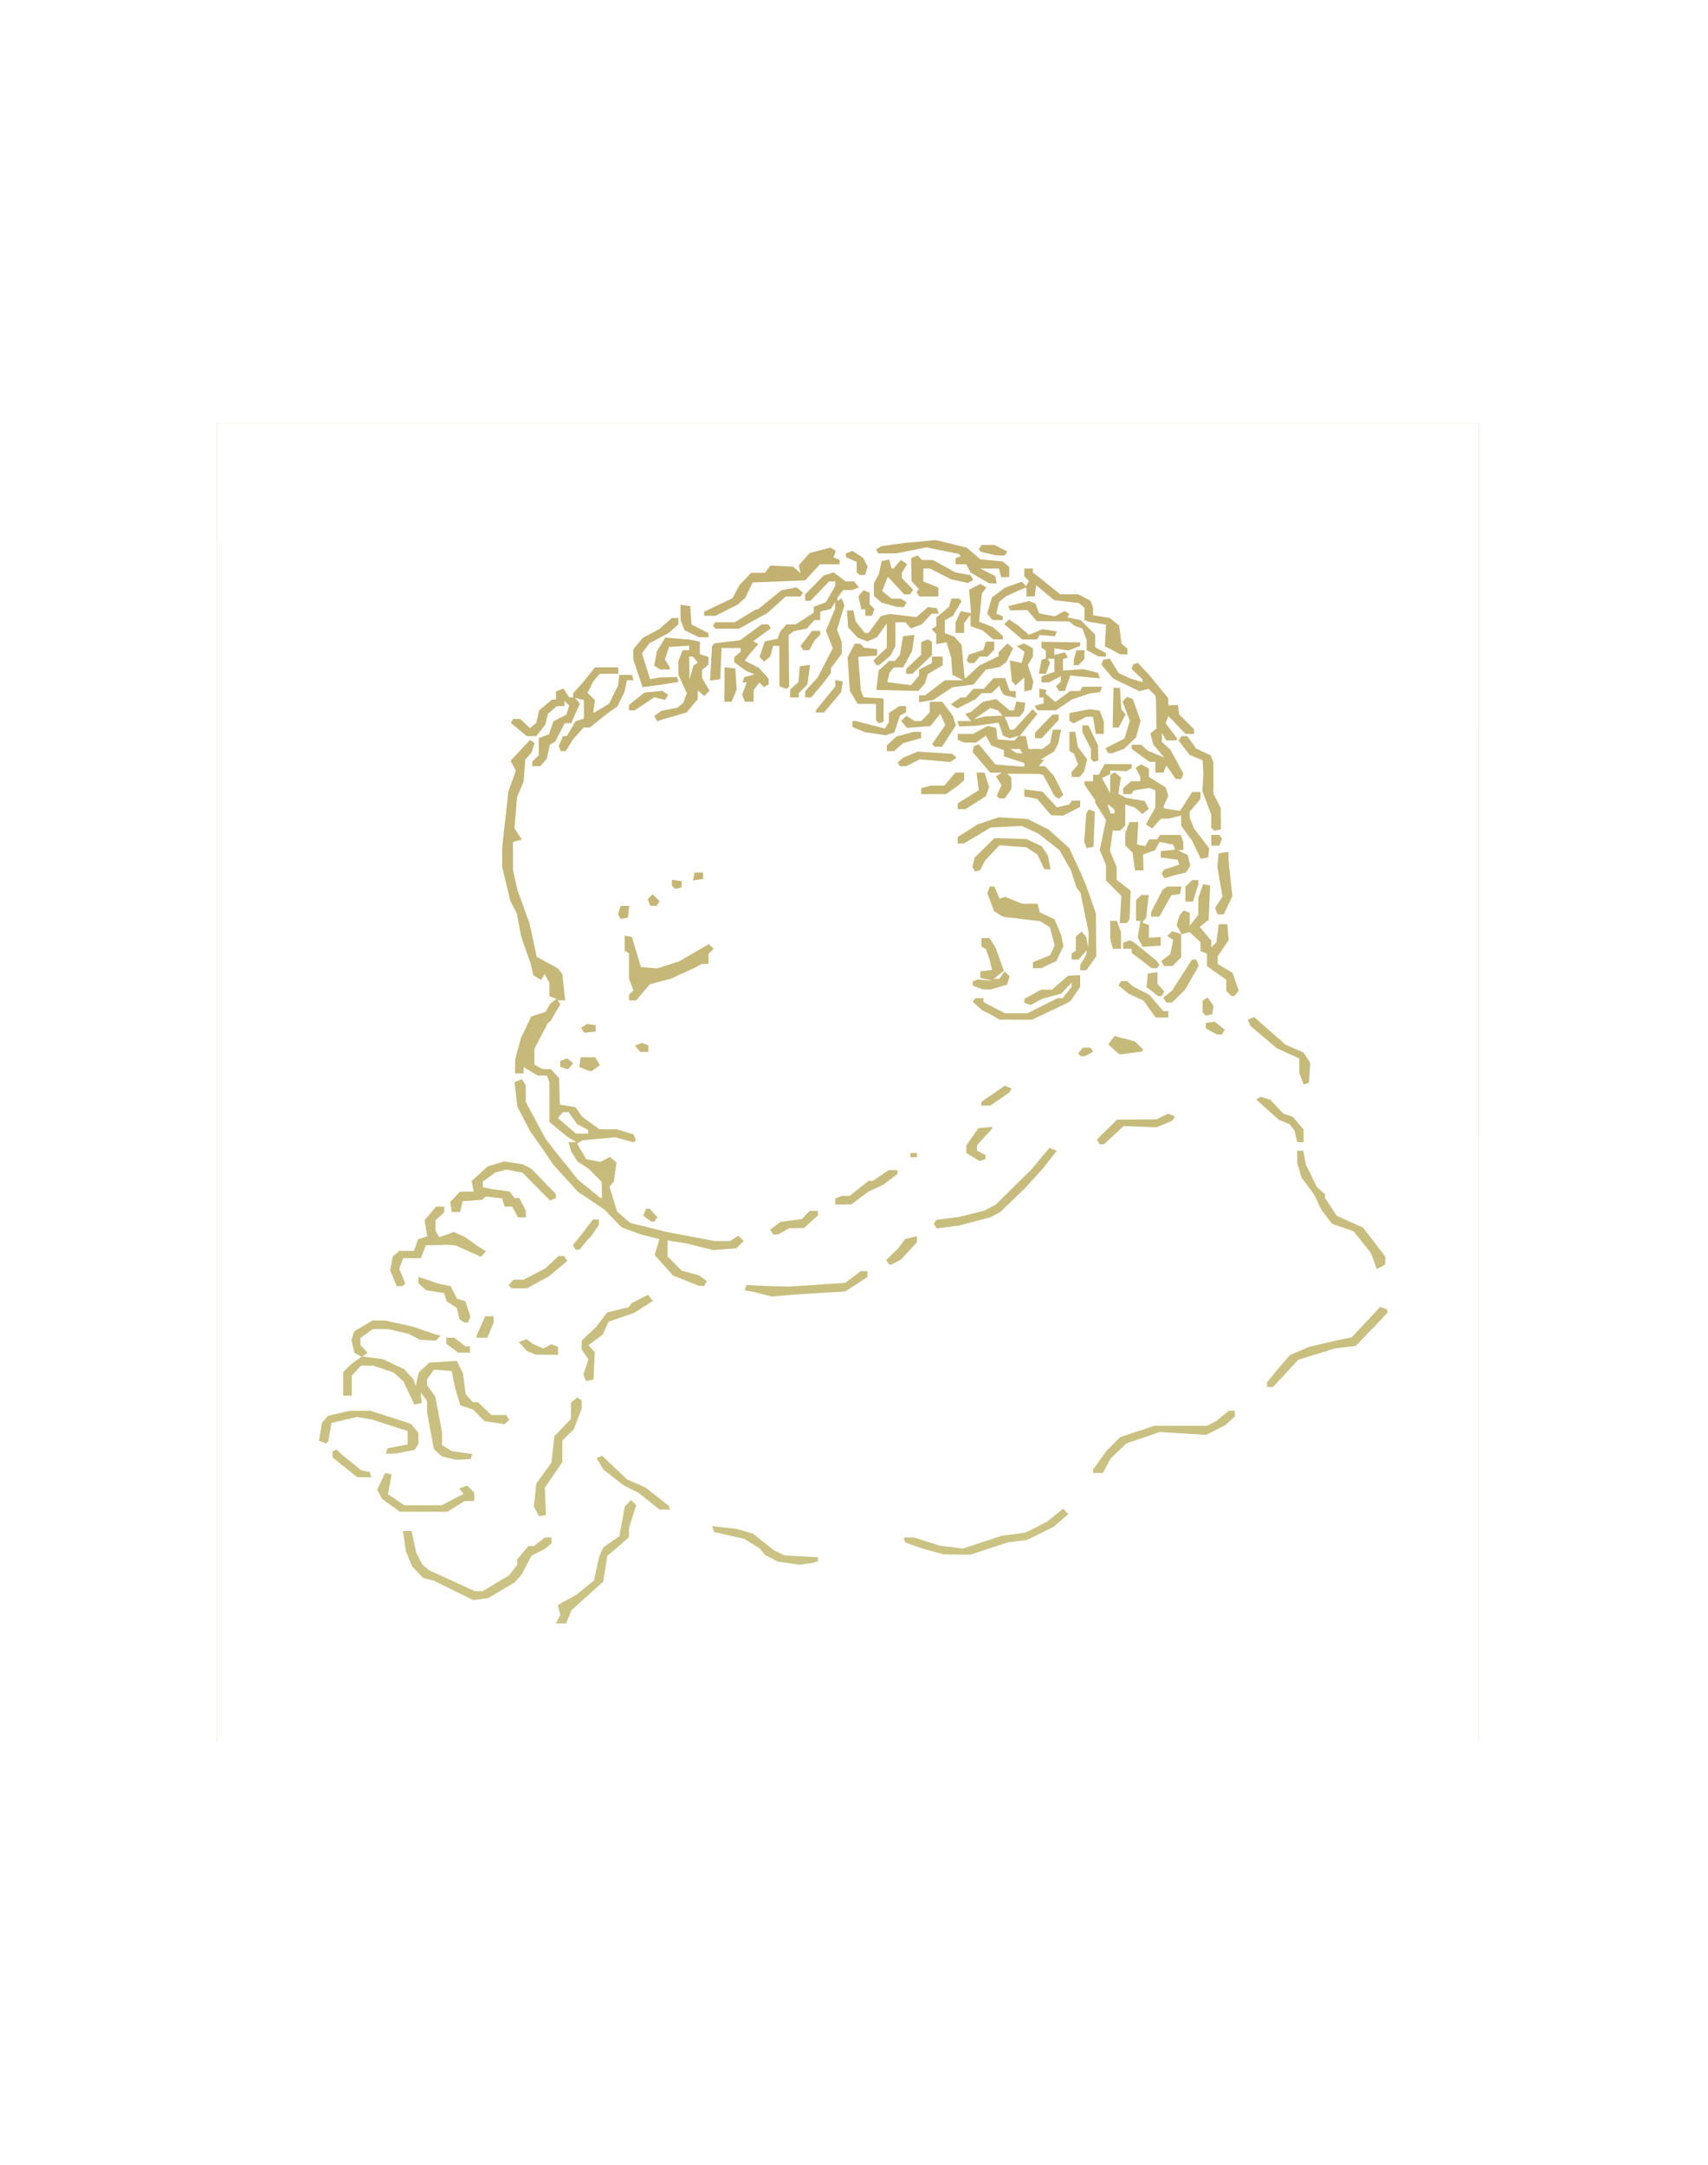 <?xml version="1.0" encoding="UTF-8" standalone="no"?>
<svg
  xmlns:dc="http://purl.org/dc/elements/1.1/"
  xmlns:cc="http://creativecommons.org/ns#"
  xmlns:rdf="http://www.w3.org/1999/02/22-rdf-syntax-ns#"
  xmlns:svg="http://www.w3.org/2000/svg"
  xmlns="http://www.w3.org/2000/svg"
  xmlns:xlink="http://www.w3.org/1999/xlink"
  xmlns:sodipodi="http://sodipodi.sourceforge.net/DTD/sodipodi-0.dtd"
  xmlns:inkscape="http://www.inkscape.org/namespaces/inkscape"
  width="1942.177"
  height="2462"
  id="svg2"
  version="1.1"
  inkscape:version="0.92.4 (5da689c313, 2019-01-14)"
  sodipodi:docname="babyface2.svg"
  inkscape:export-filename="C:\Users\Dru\Desktop\babyface1.png"
  inkscape:export-xdpi="44.9804573059082"
  inkscape:export-ydpi="44.9804573059082">
 <defs
   id="defs5">
  <linearGradient
    inkscape:collect="always"
    id="linearGradient3561">
   <stop
     style="stop-color:#c0ac6c;stop-opacity:1"
     offset="0"
     id="stop3557" />
   <stop
     style="stop-color:#ccc788;stop-opacity:1"
     offset="1"
     id="stop3559" />
  </linearGradient>
  <filter
    inkscape:label="Chalk and Sponge"
    inkscape:menu="Distort"
    inkscape:menu-tooltip="Low turbulence gives sponge look and high turbulence chalk"
    width="1.6"
    height="2"
    y="-0.5"
    x="-0.3"
    style="color-interpolation-filters:sRGB"
    id="filter888">
   <feTurbulence
     baseFrequency="0.73"
     type="fractalNoise"
     seed="0"
     numOctaves="5"
     result="result1"
     id="feTurbulence884" />
   <feDisplacementMap
     xChannelSelector="R"
     yChannelSelector="G"
     scale="30"
     in="SourceGraphic"
     in2="result1"
     id="feDisplacementMap886" />
  </filter>
  <filter
    style="color-interpolation-filters:sRGB"
    id="filter4465"
    inkscape:label="p14">
   <feFlood
     id="feFlood4226"
     baseFrequency="0.356"
     flood-color="rgb(171,138,101)"
     result="result20"
     flood-opacity="0.67" />
   <feTurbulence
     result="result6"
     numOctaves="9"
     baseFrequency="0.028 0.129"
     type="fractalNoise"
     id="feTurbulence4228" />
   <feTurbulence
     baseFrequency="0.111"
     numOctaves="10"
     type="fractalNoise"
     id="feTurbulence4230"
     result="result15" />
   <feTurbulence
     id="feTurbulence4232"
     type="fractalNoise"
     baseFrequency="0.126 0.226"
     numOctaves="9"
     result="result45" />
   <feColorMatrix
     id="feColorMatrix4234"
     in="SourceGraphic"
     type="luminanceToAlpha"
     result="result3"
     baseFrequency="0.004 0.146" />
   <feFlood
     id="feFlood4236"
     result="result4" />
   <feFlood
     id="feFlood4238"
     flood-color="rgb(255,255,255)"
     result="result1" />
   <feComposite
     in2="result3"
     id="feComposite4240"
     result="result2"
     operator="in"
     in="result4" />
   <feComposite
     in2="result1"
     id="feComposite4242" />
   <feColorMatrix
     id="feColorMatrix4244"
     type="luminanceToAlpha" />
   <feComponentTransfer
     result="result5"
     id="feComponentTransfer4254">
    <feFuncR
      id="feFuncR4246"
      type="identity" />
    <feFuncG
      id="feFuncG4248"
      type="identity" />
    <feFuncB
      id="feFuncB4250"
      type="identity" />
    <feFuncA
      id="feFuncA4252"
      type="linear" />
   </feComponentTransfer>
   <feDisplacementMap
     result="result10"
     scale="5"
     yChannelSelector="G"
     xChannelSelector="R"
     id="feDisplacementMap4256"
     in2="result6"
     baseFrequency="0.289" />
   <feDisplacementMap
     result="result11"
     in="result5"
     in2="result6"
     id="feDisplacementMap4258"
     xChannelSelector="B"
     yChannelSelector="R"
     scale="6" />
   <feDisplacementMap
     result="result7"
     scale="7"
     yChannelSelector="A"
     xChannelSelector="G"
     id="feDisplacementMap4260"
     in2="result6"
     in="result5" />
   <feComposite
     k2="0.4"
     in="result10"
     operator="arithmetic"
     result="result8"
     id="feComposite4262"
     in2="result10"
     k1="0"
     k3="0"
     k4="0" />
   <feComposite
     k2="0.4"
     in="result11"
     operator="arithmetic"
     result="result9"
     id="feComposite4264"
     in2="result11"
     k1="0"
     k3="0"
     k4="0" />
   <feComposite
     result="result12"
     k2="0.4"
     in="result7"
     operator="arithmetic"
     id="feComposite4266"
     in2="result7"
     k1="0"
     k3="0"
     k4="0" />
   <feMerge
     result="result13"
     id="feMerge4274">
    <feMergeNode
      in="result8"
      id="feMergeNode4268"
      inkscape:collect="always" />
    <feMergeNode
      in="result9"
      id="feMergeNode4270"
      inkscape:collect="always" />
    <feMergeNode
      in="result12"
      id="feMergeNode4272"
      inkscape:collect="always" />
   </feMerge>
   <feDisplacementMap
     id="feDisplacementMap4276"
     in="result6"
     in2="result15"
     xChannelSelector="R"
     yChannelSelector="G"
     result="result23"
     scale="52.2" />
   <feComposite
     in2="result23"
     id="feComposite4278"
     operator="in"
     result="result14"
     in="result13" />
   <feDisplacementMap
     in2="result15"
     id="feDisplacementMap4281"
     xChannelSelector="R"
     yChannelSelector="G"
     scale="8"
     baseFrequency="0.097"
     result="result16" />
   <feDisplacementMap
     baseFrequency="0.097"
     scale="8"
     yChannelSelector="A"
     xChannelSelector="B"
     id="feDisplacementMap4283"
     in2="result15"
     in="result14"
     result="result17" />
   <feDisplacementMap
     in="result14"
     in2="result15"
     id="feDisplacementMap4285"
     xChannelSelector="G"
     yChannelSelector="R"
     scale="8"
     baseFrequency="0.097"
     result="result18" />
   <feMerge
     id="feMerge4295"
     result="result19">
    <feMergeNode
      inkscape:collect="always"
      id="feMergeNode4287"
      in="result13" />
    <feMergeNode
      inkscape:collect="always"
      id="feMergeNode4289"
      in="result16" />
    <feMergeNode
      inkscape:collect="always"
      id="feMergeNode4291"
      in="result17" />
    <feMergeNode
      inkscape:collect="always"
      id="feMergeNode4293"
      in="result18" />
   </feMerge>
   <feComposite
     in2="result19"
     id="feComposite4297"
     in="result20"
     operator="in"
     result="result21" />
   <feDiffuseLighting
     in="result21"
     result="result24"
     surfaceScale="4.255"
     diffuseConstant="1.96"
     id="feDiffuseLighting4301">
    <feDistantLight
      azimuth="90"
      elevation="8"
      id="feDistantLight4299" />
   </feDiffuseLighting>
   <feColorMatrix
     result="result25"
     type="luminanceToAlpha"
     id="feColorMatrix4303" />
   <feComposite
     operator="in"
     in="result21"
     id="feComposite4305"
     in2="result25"
     result="result26" />
   <feDisplacementMap
     baseFrequency="0.289"
     in2="result6"
     id="feDisplacementMap4307"
     xChannelSelector="R"
     yChannelSelector="G"
     scale="5"
     result="result10"
     in="SourceGraphic" />
   <feDisplacementMap
     scale="6"
     yChannelSelector="R"
     xChannelSelector="B"
     id="feDisplacementMap4309"
     in2="result6"
     in="SourceGraphic"
     result="result11" />
   <feDisplacementMap
     in="SourceGraphic"
     in2="result6"
     id="feDisplacementMap4311"
     xChannelSelector="G"
     yChannelSelector="A"
     scale="7"
     result="result7" />
   <feComposite
     in2="result10"
     id="feComposite4313"
     result="result8"
     operator="arithmetic"
     in="result10"
     k2="0.4"
     k1="0"
     k3="0"
     k4="0" />
   <feComposite
     in2="result11"
     id="feComposite4315"
     result="result9"
     operator="arithmetic"
     in="result11"
     k2="0.4"
     k1="0"
     k3="0"
     k4="0" />
   <feComposite
     in2="result7"
     id="feComposite4317"
     operator="arithmetic"
     in="result7"
     k2="0.4"
     result="result12"
     k1="0"
     k3="0"
     k4="0" />
   <feMerge
     id="feMerge4325"
     result="result13">
    <feMergeNode
      inkscape:collect="always"
      id="feMergeNode4319"
      in="result8" />
    <feMergeNode
      inkscape:collect="always"
      id="feMergeNode4321"
      in="result9" />
    <feMergeNode
      inkscape:collect="always"
      id="feMergeNode4323"
      in="result12" />
   </feMerge>
   <feDisplacementMap
     scale="52.2"
     result="result23"
     yChannelSelector="G"
     xChannelSelector="R"
     in2="result15"
     in="result6"
     id="feDisplacementMap4327" />
   <feComposite
     in="result13"
     result="result14"
     operator="in"
     id="feComposite4329"
     in2="result23" />
   <feDisplacementMap
     result="result16"
     baseFrequency="0.097"
     scale="8"
     yChannelSelector="G"
     xChannelSelector="R"
     id="feDisplacementMap4331"
     in2="result15" />
   <feDisplacementMap
     result="result17"
     in="result14"
     in2="result15"
     id="feDisplacementMap4333"
     xChannelSelector="B"
     yChannelSelector="A"
     scale="8"
     baseFrequency="0.097" />
   <feDisplacementMap
     result="result18"
     baseFrequency="0.097"
     scale="8"
     yChannelSelector="R"
     xChannelSelector="G"
     id="feDisplacementMap4335"
     in2="result15"
     in="result14" />
   <feMerge
     result="result19"
     id="feMerge4345">
    <feMergeNode
      in="result13"
      id="feMergeNode4337"
      inkscape:collect="always" />
    <feMergeNode
      in="result16"
      id="feMergeNode4339"
      inkscape:collect="always" />
    <feMergeNode
      in="result17"
      id="feMergeNode4341"
      inkscape:collect="always" />
    <feMergeNode
      in="result18"
      id="feMergeNode4343"
      inkscape:collect="always" />
   </feMerge>
   <feBlend
     in2="result19"
     mode="overlay"
     id="feBlend4347"
     in="result26" />
   <feComposite
     operator="in"
     id="feComposite4349"
     in2="SourceGraphic"
     result="result27" />
   <feColorMatrix
     type="luminanceToAlpha"
     in="SourceGraphic"
     id="feColorMatrix4351" />
   <feComponentTransfer
     result="result28"
     id="feComponentTransfer4361">
    <feFuncR
      type="identity"
      id="feFuncR4353" />
    <feFuncG
      type="identity"
      id="feFuncG4355" />
    <feFuncB
      type="identity"
      id="feFuncB4357" />
    <feFuncA
      tableValues="0 1 0"
      type="table"
      id="feFuncA4359" />
   </feComponentTransfer>
   <feComposite
     result="result30"
     operator="in"
     in="SourceGraphic"
     id="feComposite4363"
     in2="result28" />
   <feFlood
     result="result29"
     flood-color="rgb(255,0,0)"
     id="feFlood4365" />
   <feBlend
     result="result31"
     id="feBlend4367"
     in2="result30"
     mode="saturation" />
   <feDisplacementMap
     scale="10.7"
     yChannelSelector="G"
     xChannelSelector="R"
     id="feDisplacementMap4369"
     in2="result15" />
   <feGaussianBlur
     result="result32"
     id="feGaussianBlur4371"
     stdDeviation="2.28" />
   <feComposite
     result="result33"
     operator="in"
     id="feComposite4373"
     in2="result30" />
   <feBlend
     id="feBlend4375"
     in2="result27"
     mode="color"
     result="result34" />
   <feBlend
     mode="overlay"
     in2="result27"
     id="feBlend4377"
     result="result35" />
   <feComposite
     result="result36"
     in2="result27"
     id="feComposite4379"
     operator="arithmetic"
     k2="0.4"
     k3="0.6"
     k1="0"
     k4="0" />
   <feDisplacementMap
     result="result37"
     scale="5.7"
     in="result23"
     yChannelSelector="B"
     xChannelSelector="G"
     id="feDisplacementMap4381"
     in2="result6" />
   <feBlend
     id="feBlend4383"
     in2="result36"
     mode="hue" />
   <feGaussianBlur
     result="result38"
     id="feGaussianBlur4385"
     stdDeviation="1" />
   <feComponentTransfer
     result="result40"
     id="feComponentTransfer4395">
    <feFuncR
      type="identity"
      id="feFuncR4387" />
    <feFuncG
      tableValues="0.5"
      type="discrete"
      id="feFuncG4389" />
    <feFuncB
      tableValues="0"
      type="discrete"
      id="feFuncB4391" />
    <feFuncA
      type="identity"
      id="feFuncA4393" />
   </feComponentTransfer>
   <feColorMatrix
     values="0"
     type="hueRotate"
     result="result42"
     id="feColorMatrix4397" />
   <feColorMatrix
     result="result39"
     type="luminanceToAlpha"
     id="feColorMatrix4399" />
   <feComposite
     result="result41"
     operator="in"
     in="result42"
     id="feComposite4401"
     in2="result39" />
   <feBlend
     result="result43"
     id="feBlend4403"
     in2="result36"
     mode="overlay" />
   <feComposite
     operator="in"
     id="feComposite4405"
     in2="result45"
     result="result44" />
   <feColorMatrix
     baseFrequency="0.011 0.09"
     id="feColorMatrix4407"
     type="hueRotate"
     values="15" />
   <feColorMatrix
     id="feColorMatrix4409"
     type="saturate"
     values="0.9"
     result="result46" />
   <feBlend
     mode="normal"
     in2="result43"
     id="feBlend4411"
     result="result47" />
   <feComposite
     result="result48"
     in2="SourceGraphic"
     id="feComposite4413"
     operator="in" />
   <feColorMatrix
     id="feColorMatrix4415"
     type="luminanceToAlpha" />
   <feComponentTransfer
     id="feComponentTransfer4425"
     result="result51">
    <feFuncR
      id="feFuncR4417"
      type="identity" />
    <feFuncG
      id="feFuncG4419"
      type="identity" />
    <feFuncB
      id="feFuncB4421"
      type="identity" />
    <feFuncA
      id="feFuncA4423"
      type="table"
      tableValues=" 0 1 0" />
   </feComponentTransfer>
   <feDiffuseLighting
     id="feDiffuseLighting4429">
    <feDistantLight
      id="feDistantLight4427"
      elevation="70" />
   </feDiffuseLighting>
   <feColorMatrix
     id="feColorMatrix4431"
     type="luminanceToAlpha"
     result="result49" />
   <feBlend
     mode="overlay"
     in2="result48"
     id="feBlend4433"
     result="result50" />
   <feComposite
     in2="result51"
     id="feComposite4435"
     operator="in"
     result="result52" />
   <feComposite
     in2="result48"
     id="feComposite4437"
     result="result53" />
   <feBlend
     mode="color-dodge"
     in2="result53"
     id="feBlend4439"
     in="result48"
     result="result55" />
   <feColorMatrix
     id="feColorMatrix4441"
     type="luminanceToAlpha"
     result="result54" />
   <feComposite
     in2="result54"
     id="feComposite4443"
     in="result55"
     operator="out"
     result="result56" />
   <feBlend
     result="result57"
     mode="overlay"
     in2="result48"
     id="feBlend4445" />
   <feComposite
     result="result58"
     operator="in"
     id="feComposite4447"
     in2="result23" />
   <feComposite
     result="result59"
     id="feComposite4449"
     in2="result30" />
   <feDisplacementMap
     result="result60"
     in2="result23"
     scale="9.3"
     yChannelSelector="G"
     xChannelSelector="R"
     id="feDisplacementMap4451" />
   <feComposite
     k3="0.4"
     k2="0.6"
     operator="arithmetic"
     in="result27"
     id="feComposite4453"
     in2="result60"
     result="result61"
     k1="0"
     k4="0" />
   <feColorMatrix
     id="feColorMatrix4455"
     type="luminanceToAlpha"
     in="result27"
     result="result62" />
   <feComposite
     in2="result62"
     id="feComposite4457"
     operator="out"
     in="result20"
     result="result63" />
   <feBlend
     mode="multiply"
     in2="result61"
     id="feBlend4459"
     result="result64" />
   <feBlend
     mode="multiply"
     in2="result64"
     id="feBlend4461"
     in="result63"
     result="result65" />
   <feComposite
     result="result68"
     in2="SourceGraphic"
     id="feComposite4463"
     operator="in" />
   <feColorMatrix
     result="result67"
     values="1 0 0 0 0 0 0.5 0 0 0 0 0 0 0 0 0 0 0 1 0 "
     id="feColorMatrix4467" />
   <feComponentTransfer
     in="result68"
     id="feComponentTransfer4475">
    <feFuncR
      tableValues="1"
      type="table"
      id="feFuncR4477" />
    <feFuncG
      tableValues="1"
      type="identity"
      id="feFuncG4479" />
    <feFuncB
      tableValues="0"
      type="table"
      id="feFuncB4481" />
    <feFuncA
      type="identity"
      id="feFuncA4483" />
   </feComponentTransfer>
   <feColorMatrix
     result="result69"
     type="luminanceToAlpha"
     id="feColorMatrix4485" />
   <feComposite
     result="result70"
     operator="out"
     in="result67"
     id="feComposite4487"
     in2="result69" />
   <feBlend
     id="feBlend4489"
     in2="result68"
     mode="screen"
     result="result72" />
   <feColorMatrix
     id="feColorMatrix3550"
     type="luminanceToAlpha"
     result="result71" />
   <feComposite
     in2="result71"
     id="feComposite3552"
     in="result72"
     operator="out" />
  </filter>
  <linearGradient
    inkscape:collect="always"
    xlink:href="#linearGradient3561"
    id="linearGradient3563"
    x1="409.151"
    y1="384.599"
    x2="524.569"
    y2="2062.459"
    gradientUnits="userSpaceOnUse" />
  <filter
    style="color-interpolation-filters:sRGB"
    id="filter4653-0-8-6-5"
    inkscape:menu="paper texture"
    inkscape:label="paper"
    x="-0.5"
    y="-0.5"
    height="2"
    width="2">
   <feFlood
     baseFrequency="0.066"
     id="feFlood4655-1-8-3-1"
     result="result5"
     flood-color="rgb(201,199,192)" />
   <feFlood
     id="feFlood4657-6-7-6-0"
     flood-color="rgb(246,239,206)"
     result="result6" />
   <feFlood
     id="feFlood4659-5-8-0-0"
     flood-color="rgb(237,241,246)"
     result="result7" />
   <feTurbulence
     type="fractalNoise"
     result="result49"
     numOctaves="7"
     baseFrequency="0.618"
     id="feTurbulence5348-2-7" />
   <feTurbulence
     type="fractalNoise"
     numOctaves="5"
     baseFrequency="0.06"
     id="feTurbulence4661-0-6-5-9"
     result="result17" />
   <feTurbulence
     numOctaves="9"
     type="fractalNoise"
     baseFrequency="0.186"
     id="feTurbulence4663-3-6-0-8"
     result="result19" />
   <feTurbulence
     baseFrequency="0.062"
     numOctaves="9"
     type="fractalNoise"
     id="feTurbulence4665-4-7-7-0"
     result="result18" />
   <feTurbulence
     type="fractalNoise"
     result="result31"
     numOctaves="5"
     baseFrequency="0.301"
     id="feTurbulence4969-2-7-6" />
   <feTurbulence
     type="fractalNoise"
     scale="0.9"
     result="result32"
     numOctaves="3.761"
     baseFrequency="0.803"
     id="feTurbulence4971-7-7-9" />
   <feTurbulence
     type="fractalNoise"
     result="result35"
     numOctaves="6"
     baseFrequency="0.377"
     id="feTurbulence4995-1-9-9" />
   <feTurbulence
     type="fractalNoise"
     result="result36"
     numOctaves="6.034"
     baseFrequency="0.428"
     id="feTurbulence5009-0-0-5" />
   <feTurbulence
     type="fractalNoise"
     result="result43"
     baseFrequency="0.507"
     numOctaves="6"
     id="feTurbulence5308-0-1" />
   <feTurbulence
     result="result44"
     type="fractalNoise"
     numOctaves="7"
     baseFrequency="0.046"
     id="feTurbulence5310-6-5" />
   <feComponentTransfer
     result="result50"
     in="result49"
     id="feComponentTransfer5350-3-9">
    <feFuncR
      type="identity"
      id="feFuncR5352-6-4" />
    <feFuncG
      type="identity"
      id="feFuncG5354-2-5" />
    <feFuncB
      type="identity"
      id="feFuncB5356-8-0" />
    <feFuncA
      type="linear"
      id="feFuncA5358-0-3" />
   </feComponentTransfer>
   <feComponentTransfer
     numOctaves="5"
     id="feComponentTransfer4667-5-1-9-0"
     in="result17"
     result="result23">
    <feFuncR
      id="feFuncR4669-5-2-6-5"
      type="identity" />
    <feFuncG
      id="feFuncG4671-8-5-4-7"
      type="identity" />
    <feFuncB
      id="feFuncB4673-6-7-6-7"
      type="identity" />
    <feFuncA
      slope="0.43"
      id="feFuncA4675-0-5-4-5"
      type="linear" />
   </feComponentTransfer>
   <feComponentTransfer
     result="result27"
     id="feComponentTransfer4677-3-3-6-8"
     in="result19">
    <feFuncR
      id="feFuncR4679-6-8-8-0"
      type="identity" />
    <feFuncG
      id="feFuncG4681-5-6-5-8"
      type="identity" />
    <feFuncB
      id="feFuncB4683-5-5-9-6"
      type="identity" />
    <feFuncA
      id="feFuncA4685-7-9-5-9"
      type="linear" />
   </feComponentTransfer>
   <feComponentTransfer
     result="result38"
     id="feComponentTransfer4687-7-7-0-9"
     in="result18">
    <feFuncR
      id="feFuncR4689-8-6-2-9"
      type="identity" />
    <feFuncG
      id="feFuncG4691-4-6-9-2"
      type="identity" />
    <feFuncB
      id="feFuncB4693-3-5-3-6"
      type="identity" />
    <feFuncA
      slope="1.16"
      id="feFuncA4695-7-0-3-7"
      type="linear" />
   </feComponentTransfer>
   <feComponentTransfer
     in="result31"
     result="result30"
     id="feComponentTransfer4975-4-6-6">
    <feFuncR
      type="identity"
      id="feFuncR4977-3-1-2" />
    <feFuncG
      type="identity"
      id="feFuncG4979-4-3-9" />
    <feFuncB
      type="identity"
      id="feFuncB4981-4-0-8" />
    <feFuncA
      type="linear"
      id="feFuncA4983-2-6-0" />
   </feComponentTransfer>
   <feComponentTransfer
     result="result33"
     in="result32"
     id="feComponentTransfer4985-9-4-3">
    <feFuncR
      type="identity"
      id="feFuncR4987-4-6-5" />
    <feFuncG
      type="identity"
      id="feFuncG4989-3-9-6" />
    <feFuncB
      type="identity"
      id="feFuncB4991-9-3-1" />
    <feFuncA
      type="linear"
      id="feFuncA4993-1-5-4" />
   </feComponentTransfer>
   <feComponentTransfer
     result="result37"
     in="result35"
     id="feComponentTransfer4997-1-1-0">
    <feFuncR
      type="identity"
      id="feFuncR4999-3-2-5" />
    <feFuncG
      type="identity"
      id="feFuncG5001-2-3-8" />
    <feFuncB
      type="identity"
      id="feFuncB5003-1-6-9" />
    <feFuncA
      type="linear"
      id="feFuncA5005-7-5-7" />
   </feComponentTransfer>
   <feComponentTransfer
     result="result45"
     in="result36"
     numOctaves="6"
     id="feComponentTransfer5011-2-5-3">
    <feFuncR
      type="identity"
      id="feFuncR5013-5-0-4" />
    <feFuncG
      type="identity"
      id="feFuncG5015-1-4-1" />
    <feFuncB
      type="identity"
      id="feFuncB5017-4-8-4" />
    <feFuncA
      type="identity"
      id="feFuncA5019-4-6-3" />
   </feComponentTransfer>
   <feComponentTransfer
     result="result46"
     in="result43"
     id="feComponentTransfer5312-0-9">
    <feFuncR
      type="identity"
      id="feFuncR5314-4-6" />
    <feFuncG
      type="identity"
      id="feFuncG5316-9-8" />
    <feFuncB
      type="identity"
      id="feFuncB5318-1-6" />
    <feFuncA
      type="linear"
      id="feFuncA5320-2-5" />
   </feComponentTransfer>
   <feComponentTransfer
     in="result44"
     result="result40"
     id="feComponentTransfer5322-7-7">
    <feFuncR
      type="identity"
      id="feFuncR5324-3-1" />
    <feFuncG
      type="identity"
      id="feFuncG5326-0-9" />
    <feFuncB
      type="identity"
      id="feFuncB5328-7-3" />
    <feFuncA
      type="identity"
      id="feFuncA5330-0-6" />
   </feComponentTransfer>
   <feFlood
     id="feFlood4697-5-0-7-8"
     result="result22" />
   <feFlood
     id="feFlood4699-2-3-5-3"
     flood-color="rgb(127,127,127)"
     result="result24" />
   <feFlood
     id="feFlood4701-3-3-0-9"
     flood-color="rgb(255,255,255)"
     result="result21" />
   <feComposite
     result="result26"
     id="feComposite4703-8-1-4-8"
     in="result22"
     in2="result23"
     operator="in" />
   <feComposite
     operator="in"
     in2="result27"
     in="result21"
     id="feComposite4763-0-6-4-8" />
   <feComposite
     operator="xor"
     in2="result26"
     result="result28"
     id="feComposite4765-9-5-1-7" />
   <feComposite
     in="result28"
     result="result25"
     id="feComposite4705-4-2-2-0"
     in2="result24" />
   <feDisplacementMap
     yChannelSelector="R"
     xChannelSelector="G"
     in="result30"
     scale="47.1"
     result="result29"
     numOctaves="4"
     in2="result38"
     id="feDisplacementMap4967-5-6-7" />
   <feDisplacementMap
     yChannelSelector="G"
     xChannelSelector="B"
     result="result34"
     in="result25"
     scale="25.8"
     in2="result29"
     id="feDisplacementMap4973-4-4-1" />
   <feComposite
     result="result47"
     in2="result33"
     id="feComposite5007-6-9-5" />
   <feDisplacementMap
     yChannelSelector="R"
     xChannelSelector="G"
     scale="0.93"
     in2="result37"
     id="feDisplacementMap5021-8-6-6" />
   <feComposite
     result="result39"
     in2="result34"
     id="feComposite5023-1-6-4" />
   <feDisplacementMap
     in="result46"
     result="result41"
     in2="result45"
     id="feDisplacementMap5332-1-3"
     scale="0"
     xChannelSelector="A"
     yChannelSelector="A" />
   <feComposite
     in="result47"
     operator="in"
     in2="result41"
     id="feComposite5334-4-1" />
   <feComponentTransfer
     result="result42"
     id="feComponentTransfer5336-3-3">
    <feFuncR
      intercept="-0.2"
      type="linear"
      id="feFuncR5338-3-5" />
    <feFuncG
      intercept="-0.2"
      type="linear"
      id="feFuncG5340-8-0" />
    <feFuncB
      intercept="-0.2"
      type="linear"
      id="feFuncB5342-9-9" />
    <feFuncA
      type="identity"
      id="feFuncA5344-1-9" />
   </feComponentTransfer>
   <feComposite
     result="result48"
     in2="result39"
     id="feComposite5346-4-5" />
   <feColorMatrix
     id="feColorMatrix4707-6-0-0-9"
     in="result48"
     type="luminanceToAlpha"
     result="result1" />
   <feFlood
     id="feFlood4709-4-5-8-2"
     result="result13" />
   <feFlood
     id="feFlood4711-3-2-7-8"
     result="result11"
     flood-color="rgb(255,255,255)" />
   <feComposite
     in2="result1"
     id="feComposite4713-1-4-5-6"
     result="result12"
     operator="in"
     in="result13" />
   <feComposite
     in2="result11"
     id="feComposite4715-9-9-1-2"
     result="result14" />
   <feColorMatrix
     id="feColorMatrix4717-2-2-8-3"
     type="luminanceToAlpha"
     result="result15" />
   <feComponentTransfer
     id="feComponentTransfer4719-9-9-5-4"
     result="result16">
    <feFuncR
      id="feFuncR4721-4-4-6-1"
      type="identity" />
    <feFuncG
      id="feFuncG4723-7-8-4-7"
      type="identity" />
    <feFuncB
      id="feFuncB4725-5-0-5-5"
      type="identity" />
    <feFuncA
      id="feFuncA4727-1-3-1-5"
      type="linear" />
   </feComponentTransfer>
   <feComponentTransfer
     id="feComponentTransfer4729-5-4-7-6"
     result="result2"
     in="result16">
    <feFuncR
      id="feFuncR4731-3-2-0-9"
      type="identity" />
    <feFuncG
      id="feFuncG4733-0-7-1-6"
      type="identity" />
    <feFuncB
      id="feFuncB4735-7-1-5-2"
      type="identity" />
    <feFuncA
      id="feFuncA4737-0-8-4-7"
      type="table"
      intercept="0.33"
      tableValues="1 1 0" />
   </feComponentTransfer>
   <feComponentTransfer
     id="feComponentTransfer4739-9-8-2-7"
     result="result9"
     in="result16">
    <feFuncR
      id="feFuncR4741-9-4-6-9"
      type="identity" />
    <feFuncG
      id="feFuncG4743-0-0-6-5"
      type="identity" />
    <feFuncB
      id="feFuncB4745-5-8-3-0"
      type="identity" />
    <feFuncA
      id="feFuncA4747-9-6-5-3"
      type="table"
      intercept="-0.66"
      slope="1"
      tableValues="1 0 0" />
   </feComponentTransfer>
   <feComposite
     in2="result9"
     id="feComposite4749-0-7-9-5"
     result="result3"
     operator="in"
     in="result7" />
   <feComposite
     id="feComposite4751-7-1-2-8"
     result="result4"
     in2="result2"
     in="result6"
     operator="in" />
   <feMerge
     id="feMerge4753-8-6-4-9"
     result="result10">
    <feMergeNode
      inkscape:collect="always"
      id="feMergeNode4755-3-3-0-2"
      in="result5" />
    <feMergeNode
      inkscape:collect="always"
      id="feMergeNode4757-7-9-2-0"
      in="result4" />
    <feMergeNode
      inkscape:collect="always"
      id="feMergeNode4759-7-5-8-0"
      in="result3" />
   </feMerge>
   <feDisplacementMap
     result="result51"
     yChannelSelector="R"
     xChannelSelector="B"
     scale="0.4"
     in2="result50"
     in="SourceGraphic"
     id="feDisplacementMap5360-4-2" />
   <feComposite
     in="result10"
     in2="result51"
     id="feComposite4761-2-5-6-9"
     operator="in"
     result="result20" />
  </filter>
 </defs>
 <sodipodi:namedview
   id="base"
   pagecolor="#ffffff"
   bordercolor="#000000"
   borderopacity="0.376"
   inkscape:pageopacity="1"
   inkscape:pageshadow="2"
   inkscape:zoom="1.877774"
   inkscape:document-units="px"
   inkscape:current-layer="svg2"
   showgrid="false"
   inkscape:showpageshadow="true"
   borderlayer="false"
   guidehicolor="#ff00fc"
   guidehiopacity="0.588"
   guidetolerance="2"
   gridtolerance="2"
   inkscape:window-width="1366"
   inkscape:window-height="705"
   inkscape:window-maximized="1"
   showguides="true"
   inkscape:guide-bbox="true"
   guidecolor="#ff8000"
   guideopacity="0.275"
   inkscape:snap-to-guides="true"
   inkscape:snap-page="true"
   units="in"
   objecttolerance="4"
   inkscape:snap-center="true"
   inkscape:object-paths="true"
   showborder="true"
   inkscape:snap-global="true"
   inkscape:snap-nodes="true"
   inkscape:object-nodes="true"
   inkscape:snap-smooth-nodes="true"
   inkscape:snap-grids="true"
   width="0px"
   height="0px"
   inkscape:snap-perpendicular="true"
   inkscape:snap-tangential="true"
   inkscape:snap-bbox="false"
   inkscape:bbox-paths="true"
   inkscape:bbox-nodes="true"
   inkscape:snap-object-midpoints="true"
   inkscape:snap-intersection-paths="true"
   inkscape:snap-midpoints="true"
   inkscape:cx="816.2818"
   inkscape:cy="1285.271"
   inkscape:window-x="-8"
   inkscape:window-y="-8"
   fit-margin-top="0"
   fit-margin-left="0"
   fit-margin-right="0"
   fit-margin-bottom="0">
  <inkscape:grid
    type="xygrid"
    id="grid3166"
    visible="true"
    empspacing="100"
    dotted="true"
    color="#000000"
    opacity="1"
    snapvisiblegridlinesonly="true"
    empcolor="#0000ff"
    empopacity="0.2"
    spacingx="0.5px"
    spacingy="0.5px"
    originx="-115.576"
    originy="-2662.611" />
  <inkscape:grid
    type="xygrid"
    id="grid3168"
    spacingx="10px"
    spacingy="10px"
    empspacing="50"
    color="#00ff00"
    opacity="0.251"
    empcolor="#ff0000"
    empopacity="0.208"
    dotted="false"
    snapvisiblegridlinesonly="true"
    originx="-115.576"
    originy="-2662.611" />
  <inkscape:grid
    type="xygrid"
    id="grid4026"
    empspacing="100"
    empcolor="#ff3f3c"
    empopacity="0.251"
    color="#3f3fff"
    opacity="0.224"
    originx="-115.576"
    originy="-2662.611" />
 </sodipodi:namedview>
 <path
   style="color:#000000;clip-rule:nonzero;display:inline;overflow:visible;visibility:visible;opacity:1;isolation:auto;mix-blend-mode:normal;color-interpolation:sRGB;color-interpolation-filters:linearRGB;solid-color:#000000;solid-opacity:1;vector-effect:none;fill:url(#linearGradient3563);fill-opacity:1;fill-rule:nonzero;stroke:none;stroke-width:3;stroke-linecap:round;stroke-linejoin:bevel;stroke-miterlimit:4;stroke-dasharray:none;stroke-dashoffset:0;stroke-opacity:1;marker:none;paint-order:fill markers stroke;color-rendering:auto;image-rendering:auto;shape-rendering:auto;text-rendering:auto;enable-background:accumulate;filter:url(#filter4653-0-8-6-5)"
   d="M 246.474,481 H 1681.381 V 1981 H 246.474 Z"
   id="rect3554" />
 <g
   id="g3548"
   style="filter:url(#filter4465)">
  <path
    inkscape:connector-curvature="0"
    id="rect3543"
    d="M 246.474,481 H 1681.381 V 1981 H 246.474 Z"
    style="color:#000000;clip-rule:nonzero;display:inline;overflow:visible;visibility:visible;opacity:1;isolation:auto;mix-blend-mode:normal;color-interpolation:sRGB;color-interpolation-filters:linearRGB;solid-color:#000000;solid-opacity:1;vector-effect:none;fill:#ffffff;fill-opacity:1;fill-rule:nonzero;stroke:none;stroke-width:3;stroke-linecap:round;stroke-linejoin:bevel;stroke-miterlimit:4;stroke-dasharray:none;stroke-dashoffset:0;stroke-opacity:1;marker:none;paint-order:fill markers stroke;color-rendering:auto;image-rendering:auto;shape-rendering:auto;text-rendering:auto;enable-background:accumulate"
    sodipodi:nodetypes="ccccc" />
  <path
    transform="matrix(0.308,0,0,0.308,2061.731,2380.255)"
    sodipodi:nodetypes="cccccccccccccccccccccccccccccccccccccccccccccccccccccccccccccccccccccccccccccccccccccccccccccccccccccccccccccccccccccccccccccccccccccccccccccccccccccccccccccccccccccccccccccccccccccccccccccccccccccccccccccccccccccccccccccccccccccccccccccccccccccccccccccccccccccccccccccccccccccccccccccccccccccccccccccccccccccccccccccccccccccccccccccccccccccccccccccccccccccccccccccccccccccccccccccccccccccccccccccccccccccccccccccccccccccccccccccccccccccccccccccccccccccccccccccccccccccccccccccccccccccccccccccccccccccccccccccccccccccccccccccccccccccccccccccccccccccccccccccccccccccccccccccccccccccccccccccccccccccccccccccccccccccccccccccccccccccccccccccccccccccccccccccccccccccccccccccccccccccccccccccccccccccccccccccccccccccccccccccccccccccccccccccccccccccccccccccccccccccccccccccccccccccccccccccccccccccccccccccccccccccccccccccccccccccccccccccccccccccccccccccccccccccccccccccccccccccccccccccccccccccccccccccccccccccccccccccccccccccccccccccccccccccccccccccccccccccccccccccccccccccccccccccccccccccccccccccccccccccccccccccccccccccccccccccccccccccccccccccccccccccccccccccccccccccccccccccccccccccccccccccccccccccccccccccccccccccccccccccccccccccccccccccccccccccccccccccccccccccccccccccccccccccccccccccccccccccccccccccccccccccccccccccccccccccccccccccccccccccccccccccccccccccccccccccccccccccccccccccccccccccccccccccccccccccccccccccccccccccccccccccccccccccccccccccccccccccccccccccccccccccccccccccccccccccccccccccccccccccccccccccccccccccccccccccccccccccccccccccccccccccccccccccccccccccccccccccccccccccccccccccccccccccccccccccccccccccccccccccccccccccccccccccccccccccccccccccccccccccccccccccccccccccccccccccccccccccccccccccccccccccccccccccccccccccccccccccccccccccccccccccccccccccccccccccccccccccccccccccccccccccccccccccccccccccccccccccccccccccccccccccccccccccccccccccccccccccccccccccccccccccccccccccccccccccccccccccccccccccccccccccccccccccccccccccccccccccccccccccccccccccccccccccccccccccccccccccccccccccccccccccccccccccccccccccccccccccccccccccccccccccccccccccccccccccccccccccccccccccccccccccccccccccccccccccccccccccccccccccccccccccccccccccccccccccccccccccccccccccccccccccccccccccccccccccccccccccccccccccccccccccccccccccccccccccccccccccccccccccccccccccccccccccccccccccccccccccccccccccccccccccccccccccccccccccccccccccccccccccccccccccccccccccccccccccccccccccccccccccccccccccccccccccccccccccccccccccccccccccccccccccccccccccccccccccccccccccccccccccccccccccccccccccccccccccccccccccccccccccccccccccccccccccccccccccccccccccccccccccccccccccccccccccccccccccccccccccccccccccccccccccccccccccccccccccccccccccccccccccccccccccccccccccccccccccccccccccccccccccccccccccccccccccccccccccccccccccccccccccccccccccccccccccccccccccccccccccccccccccccccccccccccccccccccccccccccccccccccccccccccccccccccccccccccccccccccccccccccccccccccccccccccccccccccccccccccccccccccccccccccccccccccccccccccccccccccccccccccccccccccccccccccccccccccccccccccccccccccccccccccccccccccccccccccccccccccccccccccccccccccccccccccccccccccccccccccccccccccccccccccccccccccccccccccccccccccccccccccccccccccccccccccccccccccccccccccccccccccccccccccccccccccccccccccccccccccccccccccccccccccccccccccccccccccccccccccccccccccccccccccccccccccccccccccccccccccccccccccccccccccccccccccccccccccccccccccccccccccccccccccccccccccccccccccccccccccccccccccccccccccccccccccccccccccccccccccccccccccccccccccccccccccccccccccccccccccccccccccccccccccccccccccccccccccccccccccccccccccccccccccccccccccccccccccccccccccccccccccccccccccccccccccccccccccccccccccccccccccccccccccccccccccccccccccccccccccccccccccccccccccccccccccccccccccccccccccccccccccccccccccccccccccccccccccccccccccccccccccccccccccccccccccccccccccccccccccccccccccccccccccccccccccccccccccccccccccccccccccccccccccccccccccccccccccccccccccccccccccccccccccccccccccccccccccccccccccccccccccccccccccccccccccccccccccccccccccccccccccccccccccccccccccccccccccccccccccccccccccccccccccccccccccccccccccccccccccccccccccccccccccccccccccccccccccccccccccccccccccccccccccccccccccccccccccccccccccccccccccccccccccccccccccccccccccccccccccccccccccccccccccccccccccccccccccccccccccccccccccccccccccccccccccccccccccccccccccccccccccccccccccccccccccccccccccccccccccccccccccccccccccccccccccccccccccccccccccccccccccccccccccccccccccccccccccccccccccccccccccccccccccccccccccccccccccccccccccccccccccccccccccccccccccccccccccc"
    inkscape:connector-curvature="0"
    id="path867"
    d="m -4633.702,-1750.079 8.403,-15.702 -4.59,-18.29 -4.59,-18.29 34.144,-18.958 34.144,-18.958 32.428,-26.277 32.428,-26.277 10.17,-45.444 10.17,-45.444 7.587,-16.127 7.587,-16.127 29.137,-20.355 29.137,-20.355 10.286,-55.002 10.286,-55.002 11.471,-11.558 11.471,-11.558 9.471,9.471 9.471,9.471 -13.38,42.446 -13.38,42.446 v 16.318 16.318 l -17.848,16.229 -17.848,16.229 -22.023,18.316 -22.023,18.316 -7.505,47.593 -7.505,47.593 -29.964,27.025 -29.964,27.025 -28.4,25.592 -28.4,25.592 -10.24,24.722 -10.24,24.722 h -19.147 -19.147 z m -386.311,-106.577 -73.075,-35.914 -19.26,-4.834 -19.26,-4.834 -20.279,-21.172 -20.279,-21.172 -11.564,-27.763 -11.564,-27.763 -5.622,-37.678 -5.622,-37.678 h 16.108 16.108 l 8.591,40.058 8.591,40.058 11.374,21.995 11.374,21.995 12.61,10.465 12.61,10.465 84.595,38.534 84.595,38.534 h 13.801 13.801 l 48.451,-28.862 48.451,-28.862 15.576,-19.801 15.576,-19.801 v -10.22 -10.22 l 20.536,-24.405 20.536,-24.405 h 10.123 10.123 l 20.168,-15.864 20.168,-15.864 h 12.63 12.63 v 10.927 10.927 l -11.993,9.953 -11.993,9.953 -25.253,12.832 -25.253,12.832 -18.421,35.226 -18.421,35.226 -12.604,13.928 -12.604,13.928 -48.729,29.13 -48.729,29.13 -27.763,3.467 -27.763,3.467 z m 1238.807,-100.057 -39.968,-5.559 -24.068,-12.446 -24.068,-12.446 -10.229,-12.326 -10.229,-12.326 -28.074,-17.351 -28.074,-17.351 -55.696,-12.644 -55.696,-12.644 -3.66,-10.98 -3.66,-10.98 46.677,5.473 46.677,5.473 28.988,8.671 28.988,8.671 38.437,30.555 38.437,30.555 19.831,9.412 19.831,9.412 61.475,3.472 61.475,3.472 v 7.341 7.341 l -9.915,3.031 -9.915,3.031 -23.797,3.35 -23.797,3.35 z m 531.767,-43.441 -39.661,-10.901 -31.282,-11.035 -31.282,-11.035 -3.091,-9.272 -3.091,-9.272 h 19.458 19.458 l 47.39,15.139 47.39,15.139 42.881,5.285 42.881,5.285 71.39,-23.672 71.39,-23.672 43.627,-5.636 43.627,-5.636 39.387,-19.879 39.387,-19.879 30.163,-24.24 30.163,-24.24 9.747,9.747 9.747,9.747 -26.914,23.499 -26.914,23.499 -49.467,24.353 -49.467,24.353 -34.645,4.208 -34.645,4.208 -69.858,22.925 -69.858,22.925 -49.125,-0.522 -49.125,-0.522 z m -1463.938,-147.523 -9.443,-17.644 4.397,-42.604 4.397,-42.604 27.842,-38.754 27.842,-38.754 5.509,-48.697 5.509,-48.697 30.651,-31.901 30.651,-31.901 v -30.11 -30.11 l 11.551,-9.586 11.551,-9.586 8.28,5.117 8.28,5.117 v 15.311 15.311 l -14.414,37.936 -14.414,37.936 -21.281,21.281 -21.281,21.281 v 39.773 39.773 l -32.32,47.097 -32.32,47.097 2.053,50.314 2.053,50.314 -12.825,2.47 -12.825,2.47 z m -537.349,-22.725 -32.507,-23.548 -9.146,-17.089 -9.146,-17.089 14.683,-30.826 14.683,-30.826 11.898,2.36 11.898,2.36 -2.543,15.561 -2.543,15.561 -4.186,20.997 -4.186,20.997 30.385,20.647 30.385,20.647 h 68.817 68.817 l 40.419,-20.97 40.419,-20.97 -8.16,-9.833 -8.16,-9.833 12.75,-4.892 12.75,-4.892 h 2.751 2.751 l 12.465,12.465 12.465,12.465 v 15.298 15.298 l -17.848,0.248 -17.848,0.248 -31.729,19.542 -31.729,19.542 -88.048,0.041 -88.048,0.041 z m 953.285,-15.026 -38.714,-30.642 -27.763,-14.108 -27.763,-14.108 -36.907,-28.624 -36.907,-28.624 -13.154,-21.876 -13.154,-21.876 10.475,-4.02 10.475,-4.02 46.155,43.646 46.155,43.646 34.325,15.184 34.325,15.184 42.396,33.371 42.396,33.371 2.644,7.068 2.644,7.068 h -19.455 -19.455 z m -1123.448,-125.614 -45.61,-36.564 v -10.207 -10.207 l 7.293,-4.507 7.293,-4.507 10.555,10.152 10.555,10.152 35.695,28.731 35.695,28.731 15.207,2.834 15.207,2.834 3.301,9.915 3.301,9.915 -26.441,-0.354 -26.441,-0.354 z m 2762.401,15.039 v -6.37 l 25.377,-35.275 25.377,-35.275 24.564,-24.589 24.564,-24.589 63.121,-21.021 63.121,-21.021 h 97.664 97.664 l 17.326,-9.111 17.326,-9.111 22.422,-18.652 22.422,-18.652 h 11.29 11.29 v 10.516 10.516 l -17.848,16.352 -17.848,16.352 -35.4,17.782 -35.4,17.782 -85.074,-5.383 -85.074,-5.383 -61.968,21.084 -61.968,21.084 -28.94,27.727 -28.94,27.727 -14.508,26.94 -14.508,26.94 h -18.027 -18.027 z m -2378.013,-48.85 -26.105,-6.367 -14.822,-13.414 -14.822,-13.414 -12.632,-68.827 -12.632,-68.827 0.016,-20.298 0.016,-20.298 -11.796,-15.397 -11.796,-15.397 1.88,19.505 1.88,19.505 -13.416,2.8 -13.416,2.8 -20.155,-42.605 -20.155,-42.605 -17.988,-16.58 -17.988,-16.58 -37.955,-12.697 -37.955,-12.697 h -22.137 -22.137 l -17.247,18.359 -17.247,18.359 v 37.167 37.167 h -15.864 -15.864 v -43.627 -43.627 l 14.363,-14.363 14.363,-14.363 19.349,-13.768 19.349,-13.768 -13.262,-7.611 -13.262,-7.611 -5.177,-23.571 -5.177,-23.571 5.084,-16.017 5.084,-16.017 33.883,-19.857 33.883,-19.857 h 23.103 23.103 l 51.557,11.45 51.557,11.45 39.661,13.63 39.661,13.63 11.242,2.942 11.242,2.942 -9.291,9.291 -9.291,9.291 -29.062,-1.957 -29.062,-1.957 -20.482,-10.586 -20.482,-10.586 -37.792,-8.906 -37.792,-8.906 h -28.408 -28.408 l -23.038,16.405 -23.038,16.405 v 12.717 12.717 l 13.566,14.99 13.566,14.99 -10.257,6.339 -10.257,6.339 38.335,5.159 38.335,5.159 39.661,18.697 39.661,18.697 16.838,18.897 16.838,18.897 3.786,11.898 3.786,11.898 5.568,-24.784 5.568,-24.784 19.675,-18.484 19.675,-18.484 50.643,-3.225 50.643,-3.225 11.444,22.696 11.444,22.696 5.121,39.081 5.121,39.081 13.087,14.461 13.087,14.461 h 9.492 9.492 l 24.901,23.797 24.901,23.797 h 27.367 27.367 l 5.33,8.623 5.33,8.623 -8.231,8.231 -8.231,8.231 -37.287,-5.592 -37.287,-5.592 -20.818,-21.178 -20.818,-21.178 -23.797,-7.932 -23.797,-7.932 -9.461,-31.729 -9.461,-31.729 -6.403,-31.729 -6.403,-31.729 -32.968,-2.403 -32.968,-2.403 -12.642,18.049 -12.642,18.049 v 10.455 10.455 l 15.466,21.492 15.466,21.492 12.296,66.317 12.296,66.317 v 22.738 22.738 l 17.848,11.221 17.848,11.221 38.153,5.383 38.153,5.383 -3.071,9.358 -3.071,9.358 -27.15,1.353 -27.15,1.353 z m -229.78,-26.085 3.235,-9.915 37.087,-7.279 37.087,-7.279 v -24.641 -24.641 l -65.441,-21.029 -65.441,-21.029 -27.763,-4.949 -27.763,-4.949 -47.476,10.906 -47.476,10.906 -5.84,34.207 -5.84,34.207 -3.851,3.851 -3.851,3.851 -13.233,-5.078 -13.233,-5.078 5.337,-33.373 5.337,-33.373 11.516,-12.725 11.516,-12.725 40.271,-9.296 40.271,-9.296 h 38.006 38.006 l 74.424,24.182 74.424,24.182 13.881,16.358 13.881,16.358 -0.121,20.935 -0.121,20.935 -6.845,10.804 -6.845,10.804 -34.678,6.698 -34.678,6.698 -18.509,0.345 -18.509,0.345 z m 3250.304,-244.754 v -8.77 l 20.26,-24.942 20.26,-24.942 21.977,-25.465 21.977,-25.465 35.103,-15.033 35.103,-15.033 55.526,-12.987 55.526,-12.987 23.19,-4.521 23.19,-4.521 52.896,-56.359 52.896,-56.359 13.152,5.047 13.152,5.047 -0.103,6.198 -0.103,6.198 -58.328,60.83 -58.328,60.83 -38.739,4.759 -38.739,4.759 -67.424,20.79 -67.424,20.79 -30.125,32.606 -30.125,32.606 -16.742,17.848 -16.742,17.848 h -10.642 -10.642 z m -2519.232,-26.011 -4.665,-12.157 9.218,-27.929 9.218,-27.929 -12.461,-17.79 -12.461,-17.79 v -16.791 -16.791 l 25.78,-24.129 25.78,-24.129 21.451,-27.827 21.451,-27.827 40.048,-9.607 40.048,-9.607 4.48,-7.249 4.48,-7.249 30.414,-15.516 30.414,-15.516 9.292,11.196 9.292,11.196 -34.295,21.905 -34.295,21.905 -47.593,16.448 -47.593,16.448 -10.566,23.59 -10.566,23.59 -26.447,19.831 -26.447,19.831 11.635,12.967 11.635,12.967 -2.385,50.411 -2.385,50.411 -13.905,2.649 -13.905,2.649 z m -197.559,-91.701 -15.864,-6.493 -14.961,-16.635 -14.961,-16.635 14.056,-5.394 14.056,-5.394 12.803,9.214 12.803,9.214 18.367,7.914 18.367,7.914 14.77,-7.905 14.77,-7.905 12.473,4.786 12.473,4.786 v 15.016 15.016 l -41.644,-0.503 -41.644,-0.503 z m -291.51,-17.211 -21.814,-16.275 v -11.237 -11.237 h 14.795 14.795 l 20.168,15.864 20.168,15.864 h 8.664 8.664 v 11.898 11.898 l -21.814,-0.251 -21.814,-0.251 z m 89.238,-41.706 v -2.958 l 16.236,-36.703 16.236,-36.703 h 15.493 15.493 v 12.153 12.153 l -11.494,27.508 -11.494,27.508 h -20.235 -20.235 z m -52.914,-58.718 -9.286,-5.907 -5.35,-21.317 -5.35,-21.317 -18.474,-12.105 -18.474,-12.105 -4.792,-15.098 -4.792,-15.098 -33.281,-5.322 -33.281,-5.322 -14.089,-12.75 -14.089,-12.75 v -11.594 -11.594 l 13.881,4.211 13.881,4.211 23.797,8.387 23.797,8.387 21.669,4.307 21.669,4.307 11.956,23.12 11.956,23.12 15.461,4.907 15.461,4.907 9.145,27.711 9.145,27.711 -4.44,11.571 -4.44,11.571 -6.198,-0.121 -6.198,-0.121 z m 1111.867,-98.412 -31.729,-8.014 -18.411,-3.496 -18.411,-3.496 3.267,-9.623 3.267,-9.623 38.941,1.881 38.941,1.881 39.661,0.984 39.661,0.984 103.765,-6.831 103.765,-6.831 28.571,-21.814 28.571,-21.814 h 12.428 12.428 v 11.071 11.071 l -41.406,26.607 -41.406,26.607 -95.425,5.816 -95.425,5.816 -39.661,3.419 -39.661,3.419 z m -934.613,-27.573 -5.219,-5.219 8.835,-10.645 8.835,-10.645 h 19.005 19.005 l 39.631,-20.723 39.631,-20.723 24.52,-22.905 24.52,-22.905 h 10.591 10.591 l 5.587,9.04 5.587,9.04 -34.063,28.638 -34.063,28.638 -40.462,21.812 -40.462,21.812 -28.424,0.002 -28.424,0.002 z m -430.779,-31.758 -12.136,-29.045 4.818,-25.683 4.818,-25.683 12.43,-10.316 12.43,-10.316 h 26.799 26.799 l 7.482,-21.462 7.482,-21.462 17.114,-5.432 17.114,-5.432 -5.037,-29.815 -5.037,-29.815 21.031,-24.994 21.031,-24.994 h 15.159 15.159 v 10.669 10.669 l -15.864,14.357 -15.864,14.357 0.121,20.584 0.121,20.584 6.832,10.783 6.832,10.783 26.759,-9.518 26.759,-9.518 19.831,8.853 19.831,8.853 24.823,17.645 24.823,17.645 14.838,9.094 14.838,9.094 -9.568,9.993 -9.568,9.993 -45.958,-20.434 -45.958,-20.434 -11.898,-1.576 -11.898,-1.576 -43.871,0.94 -43.871,0.94 -8.982,23.797 -8.982,23.797 h -32.614 -32.614 l -7.44,19.569 -7.44,19.569 11.288,27.016 11.288,27.016 -4.974,4.974 -4.974,4.974 h -10.981 -10.981 z m 1079.831,8.724 -47.593,-18.92 -34.038,-37.888 -34.038,-37.888 4.292,-13.881 4.292,-13.881 4.756,-15.346 4.756,-15.346 -34.502,-8.729 -34.502,-8.729 -34.914,-12.735 -34.914,-12.735 -32.51,-33.346 -32.51,-33.346 -48.544,-32.557 -48.544,-32.557 -45.56,-49.982 -45.56,-49.982 -18.643,-27.763 -18.643,-27.763 -23.988,-33.851 -23.988,-33.851 -23.624,-45.471 -23.624,-45.471 -5.309,-45.448 -5.309,-45.448 13.772,-5.285 13.772,-5.285 7.01,11.071 7.01,11.071 0.121,31.077 0.121,31.077 36.744,68.076 36.744,68.076 16.799,21.883 16.799,21.883 43.045,53.547 43.045,53.547 41.134,33.639 41.134,33.639 3.075,0.006 3.075,0.006 -0.851,-29.992 -0.851,-29.992 -24.053,-24.053 -24.053,-24.053 -20.596,-13.495 -20.596,-13.495 -11.183,-17.737 -11.183,-17.737 -5.327,-17.848 -5.327,-17.848 14.416,-0.281 14.416,-0.281 -16.381,-9.634 -16.381,-9.634 -33.195,-27.107 -33.195,-27.107 v -73.38 -73.38 l -4.815,-12.547 -4.815,-12.547 -16.999,-0.03 -16.999,-0.03 -25.78,-15.718 -25.78,-15.718 v 11.782 11.782 h -15.864 -15.864 l 0.094,-25.78 0.094,-25.78 10.739,-39.661 10.739,-39.661 19.016,-39.661 19.016,-39.661 26.631,-8.641 26.631,-8.641 8.385,-15.156 8.385,-15.156 11.604,-8.64 11.604,-8.64 -13.011,-4.993 -13.011,-4.993 v -24.567 -24.567 l -8.785,-16.415 -8.785,-16.415 -6.854,10.987 -6.854,10.987 -13.937,-8.689 -13.937,-8.689 -5.593,-23.04 -5.593,-23.04 -16.84,-47.593 -16.84,-47.593 -8.223,-43.467 -8.223,-43.467 -12.077,-23.355 -12.077,-23.355 -14.947,-62.58 -14.947,-62.58 0.079,-37.176 0.079,-37.176 11.406,-102.203 11.406,-102.203 13.787,-38.341 13.787,-38.341 -9.738,-18.195 -9.738,-18.195 35.651,-38.283 35.651,-38.283 8.629,5.333 8.629,5.333 -5.227,17.18 -5.227,17.18 -11.847,13.503 -11.847,13.503 -3.163,40.495 -3.163,40.495 -12.044,28.825 -12.044,28.825 -4.872,57.634 -4.872,57.634 13.605,20.764 13.605,20.764 -16.436,4.298 -16.436,4.298 0.194,52.617 0.194,52.617 8.092,35.695 8.092,35.695 22.698,63.458 22.698,63.458 12.94,60.376 12.94,60.376 38.343,20.869 38.343,20.869 8.953,10.788 8.953,10.788 5.097,48.765 5.097,48.765 h -13.496 -13.496 l 4.526,7.323 4.526,7.323 -17.585,30.355 -17.585,30.355 -5.14,3.966 -5.14,3.966 -24.943,47.593 -24.943,47.593 -0.017,29.467 -0.017,29.467 15.343,8.211 15.343,8.211 h 15.157 15.157 l 15.111,16.69 15.111,16.69 1.32,48.751 1.32,48.751 28.834,4.767 28.834,4.767 12.333,17.607 12.333,17.607 32.077,23.236 32.077,23.236 h 31.602 31.602 l 31.492,9.435 31.492,9.435 4.12,10.737 4.12,10.737 -3.879,3.879 -3.879,3.879 -34.787,-9.304 -34.787,-9.304 -59.868,5.61 -59.868,5.61 -9.99,6.174 -9.99,6.174 16.966,28.755 16.966,28.755 26.285,4.931 26.285,4.931 17.207,-9.209 17.207,-9.209 12.24,10.158 12.24,10.158 -4.825,35.202 -4.825,35.202 -8.114,9.777 -8.114,9.777 13.981,45.404 13.981,45.404 24.31,21.344 24.31,21.344 67.003,16.567 67.003,16.567 88.251,16.776 88.251,16.776 h 28.857 28.857 l 15.559,-9.717 15.559,-9.717 9.773,9.773 9.773,9.773 -13.139,13.139 -13.139,13.139 -43.071,3.572 -43.071,3.572 -50.536,-12.53 -50.536,-12.53 -33.712,-5.251 -33.712,-5.251 v 29.57 29.57 l 26.259,26.259 26.259,26.259 31.495,8.481 31.495,8.481 14.848,10.857 14.848,10.857 -5.646,9.136 -5.646,9.136 -9.447,-0.701 -9.447,-0.701 z m -360.917,-549.459 v -6.592 l -20.5,-10.971 -20.5,-10.971 -15.735,-22.098 -15.735,-22.098 h -10.387 -10.387 l -9.171,11.051 -9.171,11.051 33.425,28.61 33.425,28.61 h 22.369 22.369 z m 2906.402,492.783 -4.494,-14.223 -6.243,-15.864 -6.243,-15.864 -31.55,-39.661 -31.55,-39.661 -39.934,-13.87 -39.934,-13.87 -20.056,-26.295 -20.056,-26.295 -12.652,-27.259 -12.652,-27.259 -23.593,-31.729 -23.593,-31.729 -8.062,-27.763 -8.062,-27.763 -0.044,-21.814 -0.044,-21.814 h 11.268 11.268 l 5.044,25.78 5.044,25.78 19.98,40.955 19.98,40.955 15.267,13.817 15.267,13.817 v 6.873 6.873 l 21.642,32.703 21.642,32.703 48.351,21.694 48.351,21.694 17.687,22.772 17.687,22.772 23.371,30.837 23.371,30.837 v 14.495 14.495 l -15.982,8.553 -15.982,8.553 z m -1800.324,-11.016 -5.371,-8.691 22.751,-22.141 22.751,-22.141 11.898,-16.469 11.898,-16.469 21.814,-5.118 21.814,-5.118 v 11.438 11.438 l -29.746,31.899 -29.746,31.899 -17.326,9.082 -17.326,9.082 h -4.019 -4.019 z m -1157.738,-54.929 -5.003,-8.095 18.416,-22.856 18.416,-22.856 18.74,-24.575 18.74,-24.575 h 11.005 11.005 v 10.133 10.133 l -13.557,19.613 -13.557,19.613 -8.257,9.03 -8.257,9.03 -13.804,16.75 -13.804,16.75 h -7.542 -7.542 z m 729.193,-56.452 -5.575,-9.021 18.958,-14.3 18.958,-14.3 39.691,-5.335 39.691,-5.335 14.19,-14.971 14.19,-14.971 h 15.555 15.555 v 8.044 8.044 l -25.78,23.452 -25.78,23.452 -27.763,0.514 -27.763,0.514 -19.831,11.336 -19.831,11.336 -9.447,0.281 -9.447,0.281 z m 603.91,-22.082 -5.29,-8.559 4.443,-7.189 4.443,-7.189 41.635,-5.374 41.635,-5.374 47.242,-11.873 47.242,-11.873 20.735,-10.722 20.735,-10.722 66.871,-65.977 66.871,-65.977 32.421,-39.022 32.421,-39.022 13.628,5.229 13.628,5.229 -26.218,33.586 -26.218,33.586 -31.729,34.893 -31.729,34.893 -46.183,44.637 -46.183,44.637 -18.34,9.688 -18.34,9.688 -58.426,15.539 -58.426,15.539 -40.789,5.146 -40.789,5.146 z m -1063.08,-27.242 -14.703,-10.751 5.006,-13.045 5.006,-13.045 h 6.952 6.952 l 13.905,15.365 13.905,15.365 -5.211,8.432 -5.211,8.432 h -5.948 -5.948 z m -488.06,-24.944 -10.613,-19.831 h -13.99 -13.99 l -4.77,-15.028 -4.77,-15.028 -29.477,-3.699 -29.477,-3.699 -8.088,6.283 -8.088,6.283 -35.223,2.528 -35.223,2.528 -4.64,19.831 -4.64,19.831 h -15.507 -15.507 l -2.636,-18.624 -2.636,-18.624 17.901,-19.054 17.901,-19.054 h 25.28 25.28 l -3.719,-19.454 -3.719,-19.454 29.7,-27.209 29.7,-27.209 30.155,-9.035 30.155,-9.035 34.201,5.226 34.201,5.226 15.864,8.017 15.864,8.017 45.61,46.925 45.61,46.925 v 7.677 7.677 l -11.037,4.235 -11.037,4.235 -50.629,-51.382 -50.629,-51.382 -29.503,-5.535 -29.503,-5.535 -20.678,5.19 -20.678,5.19 -23.001,17.005 -23.001,17.005 v 10.256 10.256 l 17.848,3.603 17.848,3.603 31.703,4.299 31.703,4.299 8.833,12.079 8.833,12.079 h 8.837 8.837 l 12.102,23.403 12.102,23.403 v 12.292 12.292 h -14.524 -14.524 z m 1181.903,-38.813 v -11.05 l 12.547,-4.815 12.547,-4.815 h 14.099 14.099 l 34.828,-27.686 34.828,-27.686 8.074,-0.077 8.074,-0.077 29.183,-19.831 29.183,-19.831 h 16.285 16.285 v 6.991 6.991 l -26.284,20.048 -26.284,20.048 -27.259,12.652 -27.259,12.652 -31.729,23.504 -31.729,23.504 -29.746,0.264 -29.746,0.264 z m 508.699,-163.989 -24.832,-15.101 0.264,-13.998 0.264,-13.998 21.87,-31.729 21.87,-31.729 25.46,-2.486 25.46,-2.486 v 3.472 3.472 l -27.763,30.31 -27.763,30.31 v 10.069 10.069 l 15.864,8.49 15.864,8.49 v 6.804 6.804 l -10.863,4.168 -10.863,4.168 z m -231.071,-7.402 v -7.932 h 11.898 11.898 v 7.932 7.932 h -11.898 -11.898 z m 693.594,-48.364 -5.379,-8.703 37.458,-36.907 37.458,-36.907 72.555,-0.43 72.555,-0.43 21.308,-10.528 21.308,-10.528 12.907,4.953 12.907,4.953 -5.011,8.108 -5.011,8.108 -28.779,12.025 -28.779,12.025 -60.824,-2.229 -60.824,-2.229 -36.594,33.712 -36.594,33.712 h -7.641 -7.641 z m 729.3,-21.043 -5.211,-21.814 -8.818,-11.131 -8.818,-11.131 -20.495,-8.7 -20.495,-8.7 -41.183,-37.086 -41.183,-37.086 8.203,-5.07 8.203,-5.07 17.777,5.584 17.777,5.584 24.3,25.653 24.3,25.653 16.996,5.394 16.996,5.394 20.179,23.981 20.179,23.981 v 23.188 23.188 h -11.747 -11.747 z m -1161.13,-120.001 v -6.966 l 43.189,-29.746 43.189,-29.746 12.839,4.927 12.839,4.927 -4.874,7.886 -4.874,7.886 -34.736,23.899 -34.736,23.899 h -16.418 -16.418 z m 1181.952,-92.058 -7.981,-20.992 v -27.014 -27.014 l -41.647,-19.05 -41.647,-19.05 -49.026,-41.46 -49.026,-41.46 -4.38,-11.413 -4.38,-11.413 11.861,-4.552 11.861,-4.552 57.412,50.762 57.412,50.762 33.538,14.708 33.538,14.708 12.493,19.066 12.493,19.066 -2.403,36.696 -2.403,36.696 -9.866,3.248 -9.866,3.248 z m -2647.991,-36.277 -18.406,-7.38 2.541,-17.897 2.541,-17.897 h 26.898 26.898 l 8.797,14.346 8.797,14.346 -15.397,11.434 -15.397,11.434 -4.433,-0.503 -4.433,-0.503 z m -78.764,-4.8 -9.915,-4.001 v -10.389 -10.389 l 12.904,-4.952 12.904,-4.952 10.991,9.122 10.991,9.122 -9.001,10.846 -9.001,10.846 -4.978,-0.626 -4.978,-0.626 z m 1907.111,-47.559 -5.219,-5.219 8.835,-10.645 8.835,-10.645 h 14.425 14.425 l 4.656,7.534 4.656,7.534 -15.565,8.33 -15.565,8.33 h -7.132 -7.132 z m 127.136,-19.726 -21.044,-18.682 11.778,-15.505 11.778,-15.505 37.599,9.959 37.599,9.959 15.424,15.242 15.424,15.242 -3.669,3.669 -3.669,3.669 -40.088,5.318 -40.088,5.318 z m -1758.524,-2.724 -9.797,-11.804 12.792,-4.909 12.792,-4.909 11.898,4.566 11.898,4.566 v 12.147 12.147 h -14.893 -14.893 z m 2117.829,-64.067 -19.831,-10.858 v -10.178 -10.178 l 16.505,-2.359 16.505,-2.359 18.469,14.956 18.469,14.956 -5.696,9.217 -5.696,9.217 -9.447,-0.778 -9.447,-0.778 z m -2320.446,-3.884 -5.731,-9.274 10.932,-7.091 10.932,-7.091 15.864,2.028 15.864,2.028 v 11.898 11.898 l -21.065,2.438 -21.065,2.438 z m 1519.29,-50.933 -19.831,-11.47 -11.898,-5.459 -11.898,-5.459 -17.603,-15.836 -17.603,-15.836 4.19,-6.779 4.19,-6.779 h 15.396 15.396 v 7.101 7.101 l 39.515,20.662 39.515,20.662 41.79,-0.024 41.79,-0.024 55.071,-27.738 55.071,-27.738 h 9.794 9.794 l 16.44,-20.9 16.44,-20.9 v -8.021 -8.021 l -18.898,20.391 -18.898,20.391 -34.645,9.313 -34.645,9.313 -22.224,11.807 -22.224,11.807 -11.488,-4.408 -11.488,-4.408 v -6.721 -6.721 l 30.826,-17.325 30.826,-17.325 h 20.458 20.458 l 29.27,-25.7 29.27,-25.7 22.565,-1.135 22.565,-1.135 v 21.695 21.695 l -17.848,26.209 -17.848,26.209 -11.898,6.442 -11.898,6.442 -59.464,28.014 -59.464,28.014 -59.519,-0.117 -59.519,-0.117 z m 573.619,-27.543 -22.328,-31.315 -27.763,-12.787 -27.763,-12.787 -18.453,-15.168 -18.453,-15.168 5.039,-8.154 5.039,-8.154 h 10.864 10.864 l 10.603,9.915 10.603,9.915 30.462,15.581 30.462,15.581 25.704,30.029 25.704,30.029 h 9.154 9.154 v 11.898 11.898 h -23.282 -23.282 z m 201.371,18.369 -5.562,-5.562 v -22.007 -22.007 l 9.136,-5.646 9.136,-5.646 10.994,15.036 10.994,15.036 -2.282,15.841 -2.282,15.841 -12.285,2.338 -12.285,2.338 z m -145.049,-51.6 -5.575,-9.021 15.955,-12.793 15.955,-12.793 37.021,-57.509 37.021,-57.509 h 7.906 7.906 l 4.459,11.62 4.459,11.62 -25.083,43.841 -25.083,43.841 -23.862,23.862 -23.862,23.862 h -10.82 -10.82 z m -1978.42,-9.223 v -10.312 l 8.227,-8.227 8.227,-8.227 -8.227,-21.639 -8.227,-21.639 v -46.609 -46.609 l -7.932,-4.902 -7.932,-4.902 v -27.876 -27.876 l 13.348,2.571 13.348,2.571 16.617,55.52 16.617,55.52 29.932,2.486 29.932,2.486 41.239,-13.237 41.239,-13.237 54.316,-31.707 54.316,-31.707 8.746,8.746 8.746,8.746 -9.519,9.519 -9.519,9.519 v 18.244 18.244 h -12.006 -12.006 l -13.774,7.427 -13.774,7.427 -43.627,20.05 -43.627,20.05 -38.703,10.138 -38.703,10.138 -25.516,29.81 -25.516,29.81 h -13.12 -13.12 z m 1932.135,-22.334 -21.334,-16.782 2.417,-24.863 2.417,-24.863 17.848,-2.535 17.848,-2.535 v 21.741 21.741 l 12.675,14.006 12.675,14.006 -5.211,8.432 -5.211,8.432 h -6.394 -6.394 z m 282.545,7.263 -9.519,-9.519 v -20.683 -20.683 l -35.695,-25.16 -35.695,-25.16 v -23.112 -23.112 l -11.898,-4.566 -11.898,-4.566 v -16.492 -16.492 l -20.109,-18.636 -20.109,-18.636 -14.907,3.898 -14.907,3.898 -9.051,-16.912 -9.051,-16.912 5.376,-17.548 5.376,-17.548 7.541,-9.444 7.541,-9.444 11.318,4.343 11.318,4.343 v 24.018 24.018 l 15.864,-20.168 15.864,-20.168 v -31.277 -31.277 l 8.849,-25.385 8.849,-25.385 12.964,2.589 12.964,2.589 -2.706,63.257 -2.706,63.257 -16.576,13.015 -16.576,13.015 21.265,25.272 21.265,25.272 v 12.876 12.876 l 9.361,-9.361 9.361,-9.361 4.52,-33.87 4.52,-33.87 h 15.864 15.864 l 2.446,29.485 2.446,29.485 -20.294,29.865 -20.294,29.865 v 14.291 14.291 l 27.763,16.38 27.763,16.38 0.119,1.2 0.119,1.2 11.067,31.729 11.067,31.729 -8.191,9.915 -8.191,9.915 h -5.375 -5.375 z m -927.675,-22.457 -17.848,-7.174 v -7.527 -7.527 l 9.915,-3.566 9.915,-3.566 27.763,2.635 27.763,2.635 -23.797,-5.757 -23.797,-5.757 v -11.82 -11.82 l 21.832,-2.512 21.832,-2.512 -5.146,-21.285 -5.146,-21.285 -6.281,-17.077 -6.281,-17.077 -8.422,-5.205 -8.422,-5.205 v -15.396 -15.396 h 14.952 14.952 l 11.474,17.848 11.474,17.848 15.091,42.448 15.091,42.448 -18.599,15.061 -18.599,15.061 h 9.92 9.92 l 10.256,-13.881 10.256,-13.881 9.254,9.117 9.254,9.117 -4.904,15.452 -4.904,15.452 -30.516,9.143 -30.516,9.143 -14.944,-0.503 -14.944,-0.503 z m 379.045,-73.126 0.281,-9.915 11.336,-19.831 11.336,-19.831 0.281,-7.163 0.281,-7.163 -14.812,17.078 -14.812,17.078 h -12.951 -12.951 v -11.43 -11.43 l 7.932,-4.902 7.932,-4.902 v -26.323 -26.323 l 10.846,-9.001 10.846,-9.001 8.225,10.013 8.225,10.013 3.646,19.831 3.646,19.831 0.976,-27.763 0.976,-27.763 -15.257,-73.937 -15.257,-73.937 -7.402,-9.352 -7.402,-9.352 -10.1,-31.729 -10.1,-31.729 -21.132,-37.285 -21.132,-37.285 -39.209,-30.681 -39.209,-30.681 -30.688,-14.159 -30.688,-14.159 -56.895,2.873 -56.895,2.873 -49.816,29.675 -49.816,29.675 h -11.33 -11.33 v -12.073 -12.073 l 36.845,-23.367 36.845,-23.367 39.174,-13.011 39.174,-13.011 52.88,3.117 52.88,3.117 38.966,19.555 38.966,19.555 37.973,34.088 37.973,34.088 19.283,41.268 19.283,41.268 11.893,27.763 11.893,27.763 18,51.56 18,51.56 0.8,79.322 0.8,79.322 -18.388,25.78 -18.388,25.78 h -11.358 -11.358 z m -174.79,-9.054 v -11.037 l 31.901,-12.764 31.901,-12.764 8.425,-18.491 8.425,-18.491 -8.909,-33.085 -8.909,-33.085 -17.536,-11.222 -17.536,-11.222 -68.968,-8.246 -68.968,-8.246 -16.399,-10.241 -16.399,-10.241 -12.766,-33.428 -12.766,-33.428 4.681,-12.197 4.681,-12.197 h 8.564 8.564 l 9.532,22.503 9.532,22.503 10.188,-3.424 10.188,-3.424 31.616,12.65 31.616,12.65 h 28.345 28.345 l 4.169,15.941 4.169,15.941 27.156,12.886 27.156,12.886 12.075,28.682 12.075,28.682 4.259,20.895 4.259,20.895 -12.973,27.339 -12.973,27.339 -27.765,13.24 -27.765,13.24 h -15.595 -15.595 z m 401.719,-17.089 -36.836,-28.126 v -7.569 -7.569 h -15.864 -15.864 v -11.05 -11.05 l 12.614,-4.841 12.614,-4.841 9.199,5.465 9.199,5.465 39.661,32.239 39.661,32.239 5.426,7.554 5.426,7.554 -3.911,6.328 -3.911,6.328 h -10.29 -10.29 z m 77.509,11.173 -5.575,-9.021 16.849,-12.793 16.849,-12.793 5.275,-26.583 5.275,-26.583 -11.001,-6.799 -11.001,-6.799 9.051,-9.051 9.051,-9.051 16.663,5.289 16.663,5.289 v 43.093 43.093 l -15.864,15.864 -15.864,15.864 h -15.396 -15.396 z m -188.668,-72.285 -4.783,-17.848 -0.108,-33.712 -0.108,-33.712 h 12.095 12.095 l 7.736,20.347 7.736,20.347 v 31.213 31.213 h -14.939 -14.939 z m 105.717,-6.575 -9.287,-17.353 4.905,-30.672 4.905,-30.672 h -8.026 -8.026 v -38.075 -38.075 l 9.519,-9.519 9.519,-9.519 h 13.904 13.904 l -4.683,41.644 -4.683,41.644 -7.045,8.989 -7.045,8.989 12.101,4.644 12.101,4.644 v 23.556 23.556 l 21.814,-1.493 21.814,-1.493 v 15.864 15.864 l -33.202,2.414 -33.202,2.414 z m -72.593,-120.709 3.18,-49.945 -28.584,-28.584 -28.584,-28.584 v -28.811 -28.811 l -11.479,-27.473 -11.479,-27.473 11.583,-55.553 11.583,-55.553 -19.935,-31.579 -19.935,-31.579 v -4.545 -4.545 l -19.831,-29.183 -19.831,-29.183 v -6.091 -6.091 h 15.864 15.864 v -11.898 -11.898 h 10.558 10.558 l 10.613,-19.831 10.613,-19.831 h 50.219 50.219 v 7.464 7.464 l -9.199,5.685 -9.199,5.685 -30.463,-1.194 -30.463,-1.194 v 6.663 6.663 l -15.274,7.161 -15.274,7.161 14.941,27.763 14.941,27.763 0.332,-33.244 0.332,-33.244 8.28,-5.117 8.28,-5.117 11.497,9.541 11.497,9.541 -4.805,30.046 -4.805,30.046 14.774,7.768 14.774,7.768 33.815,5.602 33.815,5.602 7.662,14.317 7.662,14.317 -11.88,9.86 -11.88,9.86 -13.733,-12.055 -13.733,-12.055 -17.848,-5.439 -17.848,-5.439 v 38.609 38.609 l -9.519,9.519 -9.519,9.519 h -13.534 -13.534 l -5.16,37.678 -5.16,37.678 12.348,29.491 12.348,29.491 v 23.477 23.477 l 25.78,20.202 25.78,20.202 -1.992,52.535 -1.992,52.535 -4.425,7.16 -4.425,7.16 h -13.789 -13.789 z m -22.259,-361.56 v -6.961 l -11.898,-9.875 -11.898,-9.875 v 4.289 4.289 l 4.815,12.547 4.815,12.547 h 7.084 7.084 z m -1828.153,388.077 -5.218,-8.442 5.013,-15.793 5.013,-15.793 h 15.857 15.857 l -2.51,21.746 -2.51,21.746 -13.142,2.49 -13.142,2.49 z m 1963.001,-8.446 v -8.078 l 21.41,-41.498 21.41,-41.498 8.336,-5.828 8.336,-5.828 26.361,-0.121 26.361,-0.121 -2.646,13.881 -2.646,13.881 -15.935,2.295 -15.935,2.295 -22.119,39.349 -22.119,39.349 h -15.407 -15.407 z m 240.812,-11.814 -4.589,-11.96 13.698,-20.906 13.698,-20.906 -9.61,-56.372 -9.61,-56.372 2.733,-23.797 2.733,-23.797 17.848,-2.535 17.848,-2.535 0.428,18.399 0.428,18.399 6.918,63.458 6.918,63.458 -15.986,33.712 -15.986,33.712 h -11.44 -11.44 z m -2094.292,-32.201 -4.77,-12.432 9.042,-9.042 9.042,-9.042 12.78,12.78 12.78,12.78 -5.373,8.693 -5.373,8.693 h -11.679 -11.679 z m 1980.395,-30.629 v -27.196 l 12.465,-12.465 12.465,-12.465 h 11.332 11.332 v 8.057 8.057 l -9.864,31.604 -9.864,31.604 h -13.933 -13.933 z m -1890.242,-25.411 -5.562,-5.562 v -11.128 -11.128 l 17.848,2.535 17.848,2.535 v 11.79 11.79 l -12.285,2.366 -12.285,2.366 z m 75.146,-39.952 2.797,-14.526 h 15.756 15.756 v 11.898 11.898 l -18.553,2.627 -18.553,2.627 z m 1732.235,-1.936 -5.329,-8.623 4.545,-7.354 4.545,-7.354 28.063,-9.262 28.063,-9.262 -3.014,-9.165 -3.014,-9.165 -31.109,-3.966 -31.109,-3.966 v -11.898 -11.898 l 26.261,-2.522 26.261,-2.522 -3.058,-9.173 -3.058,-9.173 -25.418,-5.199 -25.418,-5.199 -8.315,15.537 -8.315,15.537 -22.069,7.693 -22.069,7.693 0.87,29.358 0.87,29.358 h -15.864 -15.864 l -4.364,-32.693 -4.364,-32.693 -13.483,-13.483 -13.483,-13.483 v -22.714 -22.714 l 7.736,-20.347 7.736,-20.347 h 16.298 16.298 l -2.22,41.358 -2.22,41.358 15.093,3.084 15.093,3.084 7.115,-12.713 7.115,-12.713 h 15.002 15.002 l 4.902,-7.932 4.902,-7.932 h 38.344 38.344 l 4.815,12.547 4.815,12.547 v 15.216 15.216 l -9.915,0.537 -9.915,0.537 18.02,8.684 18.02,8.684 4.962,19.769 4.962,19.769 -7.874,12.483 -7.874,12.483 -23.04,5.518 -23.04,5.518 -16.952,5.259 -16.952,5.259 z m -698.484,-24.52 -5.44,-8.802 4.369,-17.397 4.369,-17.397 36.446,-35.695 36.446,-35.695 58.612,1.387 58.612,1.387 28.829,13.68 28.829,13.68 11.189,17.076 11.189,17.076 5.073,25.365 5.073,25.365 h -11.421 -11.421 l -13.054,-27.375 -13.054,-27.375 -20.146,-13.2 -20.146,-13.2 -49.575,-3.82 -49.575,-3.82 -26.709,27.883 -26.709,27.883 -8.986,17.868 -8.986,17.868 -9.188,3.028 -9.188,3.028 z m 821.559,-72.871 -16.47,-34.182 -19.805,-26.953 -19.805,-26.953 v -18.809 -18.809 l -21.814,5.582 -21.814,5.582 -15.732,0.519 -15.732,0.519 -15.997,17.842 -15.997,17.842 -11.631,-7.472 -11.631,-7.472 17.58,-31.28 17.58,-31.28 v -31.783 -31.783 l -11.441,-4.39 -11.441,-4.39 -28.413,4.611 -28.413,4.611 -4.242,6.863 -4.242,6.863 h -15.396 -15.396 v -10.669 -10.669 l 14.506,-13.128 14.506,-13.128 h 17.223 17.223 v -8.454 -8.454 l -8.751,-16.352 -8.751,-16.352 10.307,-6.37 10.307,-6.37 14.309,7.658 14.309,7.658 v 15.486 15.486 l 31.1,19.633 31.1,19.633 4.84,15.251 4.84,15.251 -9.466,20.776 -9.466,20.776 3.272,2.81 3.272,2.81 27.763,4.165 27.763,4.165 22.435,-34.771 22.435,-34.771 h 15.243 15.243 v 12.736 12.736 l -19.831,23.567 -19.831,23.567 v 10.773 10.773 l 7.489,19.698 7.489,19.698 28.609,37.48 28.609,37.48 -2.386,16.631 -2.386,16.631 -13.302,2.534 -13.302,2.534 z m -409.63,-16.934 -4.485,-11.687 3.909,-52.143 3.909,-52.143 4.82,-7.799 4.82,-7.799 11,4.221 11,4.221 -2.567,64.84 -2.567,64.84 -12.677,2.569 -12.677,2.569 z m 464.603,-17.248 v -19.831 h 15.396 15.396 l 4.46,7.216 4.46,7.216 -4.841,12.614 -4.841,12.614 h -15.016 -15.016 z m 5.562,-40.709 -5.562,-5.562 -0.004,-24.458 -0.004,-24.458 -16.372,-43.076 -16.372,-43.076 1.858,-32.28 1.858,-32.28 -1.346,-24.817 -1.346,-24.817 -24.28,-10.057 -24.28,-10.057 -20.028,-26.258 -20.028,-26.258 5.114,-8.275 5.114,-8.275 h 10.89 10.89 l 16.248,22.819 16.248,22.819 27.056,12.839 27.056,12.839 4.829,12.584 4.829,12.584 v 57.624 57.624 l 13.569,26.998 13.569,26.998 0.312,39.447 0.312,39.447 -12.285,2.471 -12.285,2.471 z m -622.324,-81.927 -25.81,-30.072 -23.767,-4.753 -23.767,-4.753 v -13.141 -13.141 l 33.707,4.521 33.707,4.521 26.354,28.757 26.354,28.757 23.136,-5.082 23.136,-5.082 4.525,-7.322 4.525,-7.322 h 15.396 15.396 v 11.737 11.737 l -31.413,16.026 -31.413,16.026 -22.13,-0.671 -22.13,-0.671 z m -319.243,-3.095 v -10.713 l 39.005,-24.247 39.005,-24.247 -4.354,-32.464 -4.354,-32.464 h 14.968 14.968 l 8.403,26.848 8.403,26.848 -6.213,16.795 -6.213,16.795 -37.498,23.78 -37.498,23.78 h -14.311 -14.311 z m 148.599,-33.706 -4.758,-4.758 8.943,-19.627 8.943,-19.627 -10.204,-16.34 -10.204,-16.34 10.646,-6.748 10.646,-6.748 -21.196,-0.121 -21.196,-0.121 -32.419,-37.678 -32.419,-37.678 2.056,-11.241 2.056,-11.241 9.535,-3.175 9.535,-3.175 14.261,17.461 14.261,17.461 16.121,19.543 16.121,19.543 53.286,4.277 53.286,4.277 -0.04,-7.035 -0.04,-7.035 -37.638,-12.208 -37.638,-12.208 v -11.589 -11.589 l -23.266,-8.461 -23.266,-8.461 -8.463,-15.335 -8.463,-15.335 -1.47,-2.792 -1.47,-2.792 -18.142,12.707 -18.142,12.707 h -21.383 -21.383 l -12.547,-4.815 -12.547,-4.815 v -11.05 -11.05 h 27.792 27.792 l 28.057,-15.037 28.057,-15.037 15.093,3.947 15.093,3.947 2.432,21.006 2.432,21.006 30.791,2.524 30.791,2.524 8.87,-9.365 8.87,-9.365 -16.73,5.038 -16.73,5.038 -12.462,-4.782 -12.462,-4.782 -8.428,-24.176 -8.428,-24.176 -41.703,5.661 -41.703,5.661 -30.999,1.303 -30.999,1.303 -3.374,-9.915 -3.374,-9.915 h 25.429 25.429 l -10.887,-13.188 -10.887,-13.188 10.208,-3.435 10.208,-3.435 22.714,-19.112 22.714,-19.112 24.312,-4.862 24.312,-4.862 24.68,20.767 24.68,20.767 h 8.066 8.066 l 4.257,-16.281 4.257,-16.281 16.814,2.399 16.814,2.399 -2.737,15.864 -2.737,15.864 -8.15,9.915 -8.15,9.915 h -27.453 -27.453 l 4.622,9.915 4.622,9.915 4.896,13.881 4.896,13.881 h 7.702 7.702 l 34.346,-37.678 34.346,-37.678 8.83,8.573 8.83,8.573 -32.648,41.004 -32.648,41.004 h 11.582 11.582 l 4.759,23.797 4.759,23.797 25.978,-0.252 25.978,-0.252 13.854,-10.517 13.854,-10.517 4.985,-24.925 4.985,-24.925 h 15.503 15.503 l -5.535,25.78 -5.535,25.78 -7.5,14.306 -7.5,14.306 -25.274,15.41 -25.274,15.41 6.92,0.03 6.92,0.03 -9.875,11.898 -9.875,11.898 h 11.487 11.487 l 16.352,17.848 16.352,17.848 17.402,34.656 17.402,34.656 -7.884,7.884 -7.884,7.884 -8.261,-5.106 -8.261,-5.106 -21.453,-39.417 -21.453,-39.417 -8.655,-1.586 -8.655,-1.586 -57.028,-0.397 -57.028,-0.397 7.451,7.536 7.451,7.536 v 20.445 20.445 l -12.348,17.629 -12.348,17.629 h -10.127 -10.127 z m 85.402,-169.752 -4.902,-7.932 -17.379,0.121 -17.379,0.121 11.898,7.689 11.898,7.689 10.383,0.121 10.383,0.121 z m -100.254,-129.67 31.338,-1.212 -7.903,-9.608 -7.903,-9.608 -14.371,-4.561 -14.371,-4.561 -30.523,20.745 -30.523,20.745 21.459,-5.363 21.459,-5.363 z m -268.595,277.341 v -10.973 l 17.848,-4.783 17.848,-4.783 25.075,-0.108 25.075,-0.108 20.024,-23.797 20.024,-23.797 h 16.377 16.377 v 14.102 14.102 l -13.881,11.852 -13.881,11.852 -19.613,13.708 -19.613,13.708 h -45.828 -45.828 z m 922.427,-69.929 -17.543,-25.102 -5.119,13.341 -5.119,13.341 h -15.016 -15.016 v -19.831 -19.831 h -10.708 -10.708 l -32.919,-23.846 -32.919,-23.846 v -7.882 -7.882 h 17.223 17.223 l 12.523,11.108 12.523,11.108 30.308,12.518 30.308,12.518 -20.395,-24.238 -20.395,-24.238 -5.133,-20.453 -5.133,-20.453 11.085,-8.681 11.085,-8.681 -0.822,-51.56 -0.822,-51.56 -1.161,-9.349 -1.161,-9.349 -12.472,-12.472 -12.472,-12.472 -17.274,4.297 -17.274,4.297 -48.299,-23.441 -48.299,-23.441 -21.436,-25.475 -21.436,-25.475 2.969,-8.917 2.969,-8.917 12.325,-2.391 12.325,-2.391 16.569,26.809 16.569,26.809 22.008,10.233 22.008,10.233 21.814,6.44 21.814,6.44 -0.137,-5.395 -0.137,-5.395 -19.984,-18.96 -19.984,-18.96 2.769,-8.308 2.769,-8.308 8.672,-2.891 8.672,-2.891 21.01,22.226 21.01,22.226 35.263,43.153 35.263,43.153 v 13.002 13.002 l 17.848,-0.63 17.848,-0.63 2.498,17.57 2.498,17.57 27.248,27.248 27.248,27.248 v 8.725 8.725 h -15.57 -15.57 l -31.763,-33.056 -31.763,-33.056 -5.106,13.306 -5.106,13.306 20.71,27.153 20.71,27.153 v 4.495 4.495 h -19.436 -19.436 l -8.085,-13.881 -8.085,-13.881 -0.241,16.618 -0.241,16.618 16.002,14.482 16.002,14.482 23.84,44.015 23.84,44.015 -3.898,10.157 -3.898,10.157 -10.164,-0.137 -10.164,-0.137 z m -367.171,8.153 v -9.291 l 12.124,-13.397 12.124,-13.397 -7.668,-20.169 -7.668,-20.169 -8.422,-5.205 -8.422,-5.205 v -35.227 -35.227 h 10.86 10.86 l 4.432,27.31 4.432,27.31 17.457,23.611 17.457,23.611 -5.624,22.407 -5.624,22.407 -8.266,9.96 -8.266,9.96 h -14.893 -14.893 z m -1990.991,-38.869 v -8.499 l 11.898,-11.898 11.898,-11.898 v -31.359 -31.359 l 18.857,-7.169 18.857,-7.169 8.316,-23.854 8.316,-23.854 23.825,-12.32 23.825,-12.32 5.316,-16.75 5.316,-16.75 -8.72,-8.72 -8.72,-8.72 v 9.519 9.519 l -13.881,0.264 -13.881,0.264 -16.544,13.834 -16.544,13.834 -5.097,20.309 -5.097,20.309 -16.613,21.119 -16.613,21.119 h -17.448 -17.448 l -29.644,-24.435 -29.644,-24.435 4.508,-7.294 4.508,-7.294 h 12.902 12.902 l 18.126,17.029 18.126,17.029 11.621,-9.645 11.621,-9.645 5.059,-23.034 5.059,-23.034 23.822,-20.045 23.822,-20.045 h 7.324 7.324 v -15.016 -15.016 l 13.881,-5.33 13.881,-5.33 10.883,16.38 10.883,16.38 h 6.965 6.965 v -7.572 -7.572 l 17.848,-19.815 17.848,-19.815 22.595,-28.139 22.595,-28.139 h 42.846 42.846 v 11.898 11.898 h -34.466 -34.466 l -11.487,13.881 -11.487,13.881 -10.644,21.31 -10.644,21.31 13.682,13.682 13.682,13.682 -3.305,22.518 -3.305,22.518 h 2.139 2.139 l 27.004,-15.933 27.004,-15.933 16.728,-33.644 16.728,-33.644 2.332,-19.831 2.332,-19.831 h 23.136 23.136 l 3.305,9.915 3.305,9.915 h -12.408 -12.408 l -4.529,21.814 -4.529,21.814 -13.254,26.743 -13.254,26.743 -18.486,12.918 -18.486,12.918 -32.056,25.78 -32.056,25.78 h -11.528 -11.528 l -19.557,21.814 -19.557,21.814 -13.501,21.814 -13.501,21.814 h -9.527 -9.527 l -3.424,-9.915 -3.424,-9.915 8.002,-17.848 8.002,-17.848 h 6.927 6.927 l 16.173,-27.411 16.173,-27.411 15.288,-4.852 15.288,-4.852 v -34.235 -34.235 l -16.318,-4.267 -16.318,-4.267 8.965,10.803 8.965,10.803 -15.998,36.167 -15.998,36.167 h -12.183 -12.183 l -17.058,33.712 -17.058,33.712 -10.246,5.996 -10.246,5.996 -5.469,25.733 -5.469,25.733 -12.245,13.881 -12.245,13.881 h -14.635 -14.635 z m 1353.002,1.465 -4.347,-7.033 10.374,-8.61 10.374,-8.61 26.787,-11.263 26.787,-11.263 63.888,4.087 63.888,4.087 7.866,7.285 7.866,7.285 -11.832,7.764 -11.832,7.764 -56.316,-4.948 -56.316,-4.948 -24.595,12.719 -24.595,12.719 h -11.824 -11.824 z m 714.833,-13.954 -5.453,-5.453 v -18.825 -18.825 l -15.864,-31.097 -15.864,-31.097 v -12.214 -12.214 h 11.191 11.191 l 17.734,36.633 17.734,36.633 0.822,27.985 0.822,27.985 -8.428,2.972 -8.428,2.972 z m 53.712,-35.066 -5.229,-8.46 2.777,-2.463 2.777,-2.463 32.287,-16.274 32.287,-16.274 9.824,-32.79 9.824,-32.79 -13.583,-35.568 -13.583,-35.568 8.617,-8.617 8.617,-8.617 10.51,4.033 10.51,4.033 14.336,39.867 14.336,39.867 -8.322,30.904 -8.322,30.904 -21.94,20.931 -21.94,20.931 -22.33,8.437 -22.33,8.437 h -6.948 -6.948 z m -812.728,-9.988 v -10.516 l 17.848,-16.487 17.848,-16.487 31.729,-8.648 31.729,-8.648 13.881,-0.044 13.881,-0.044 v 11.58 11.58 l -33.712,9.598 -33.712,9.598 -16.376,14.517 -16.376,14.517 h -13.37 -13.37 z m 172.178,-10.324 -4.975,-4.975 24.401,-35.466 24.401,-35.466 -9.355,-20.531 -9.355,-20.531 -17.964,22.529 -17.964,22.529 -43.318,3.592 -43.318,3.592 -10.854,-13.078 -10.854,-13.078 9.38,-9.38 9.38,-9.38 15.559,9.717 15.559,9.717 h 12.006 12.006 l 15.864,-15.864 15.864,-15.864 v -19.831 -19.831 h 22.855 22.855 l 19.631,25.78 19.631,25.78 5.653,17.881 5.653,17.881 -25.678,39.628 -25.678,39.628 h -13.207 -13.207 z m 375.146,-37.054 v -10.3 l 32.023,-33.327 32.023,-33.327 h 11.604 11.604 l -0.099,9.915 -0.099,9.915 -31.312,33.712 -31.312,33.712 h -12.217 -12.217 z m -590.092,-6.529 -38.802,-5.974 -22.673,-9.391 -22.673,-9.391 v -10.936 -10.936 l 5.949,-0.067 5.949,-0.067 53.913,13.817 53.913,13.817 7.441,-11.768 7.441,-11.768 0.121,-16.935 0.121,-16.935 19.552,-12.811 19.552,-12.811 h 12.177 12.177 v 11.504 11.504 l -11.48,6.425 -11.48,6.425 -10.334,30.819 -10.334,30.819 -15.864,5.317 -15.864,5.317 z m 809.149,-30.764 -5.074,-31.729 h -12.199 -12.199 l -23.636,12.223 -23.636,12.223 -7.699,-4.758 -7.699,-4.758 v -14.345 -14.345 l 37.678,-7.124 37.678,-7.124 18.275,2.714 18.275,2.714 7.505,19.739 7.505,19.739 v 23.28 23.28 h -14.851 -14.851 z m 68.935,-65.441 1.535,-73.373 h 11.898 11.898 l 2.49,39.46 2.49,39.46 7.923,9.547 7.923,9.547 -12.6,24.367 -12.6,24.367 h -11.246 -11.246 z m -869.524,52.386 -5.453,-5.453 v -30.407 -30.407 h -33.985 -33.985 l -14.398,-24.374 -14.398,-24.374 -4.201,-61.293 -4.201,-61.293 13.127,-25.384 13.127,-25.384 h 10.108 10.108 l 7.536,7.322 7.536,7.322 23.797,2.593 23.797,2.593 v 11.898 11.898 l -34.848,2.495 -34.848,2.495 4.729,61.325 4.729,61.325 5.032,13.114 5.032,13.114 36.985,2.389 36.985,2.389 v 42.966 42.966 l -8.428,2.809 -8.428,2.809 z m -818.917,-11.404 -5.98,-9.676 13.526,-9.89 13.526,-9.89 29.331,-5.481 29.331,-5.481 10.742,-8.879 10.742,-8.879 6.822,-17.942 6.822,-17.942 -15.406,-33.943 -15.406,-33.943 -0.174,-25.263 -0.174,-25.263 7.736,-20.347 7.736,-20.347 h 12.095 12.095 v -8.367 -8.367 l -37.058,2.418 -37.058,2.418 -7.664,23.116 -7.664,23.116 9.027,14.455 9.027,14.455 v 4.074 4.074 l -17.848,-0.121 -17.848,-0.121 -10.961,-6.942 -10.961,-6.942 5.035,-26.648 5.035,-26.648 15.404,-25.252 15.404,-25.252 46.048,3.935 46.048,3.935 17.848,3.62 17.848,3.62 v 23.111 23.111 l 15.864,5.035 15.864,5.035 v 14.359 14.359 l -11.898,9.875 -11.898,9.875 v 14.25 14.25 l 13.829,24.095 13.829,24.095 -9.527,9.527 -9.527,9.527 -12.235,-10.154 -12.235,-10.154 v 16.227 16.227 l -20.517,24.383 -20.517,24.383 -44.924,12.997 -44.924,12.997 -9.113,3.43 -9.113,3.43 z m 147.667,-201.925 8.192,-5.063 -9.289,-11.192 -9.289,-11.192 h -6.961 -6.961 l 0.715,41.644 0.715,41.644 7.342,-25.389 7.342,-25.389 z m 443.694,174.713 v -4.078 l 35.695,-43.824 35.695,-43.824 v -12.171 -12.171 l 13.881,2.76 13.881,2.76 -2.796,19.505 -2.796,19.505 -31.655,37.809 -31.655,37.809 h -15.126 -15.126 z m -690.104,-13.769 2.33922643e-4,-9.915 28.691,-22.893 28.691,-22.893 32.784,-3.231 32.784,-3.231 10.932,7.389 10.932,7.389 -5.848,9.462 -5.848,9.462 -19.618,-4.924 -19.618,-4.924 -36.402,24.112 -36.402,24.112 h -10.538 -10.538 z m 1502.829,1.449 -5.232,-8.466 16.663,-4.357 16.663,-4.357 v -10.973 -10.973 h -7.932 -7.932 v -16.446 -16.446 l 13.317,2.565 13.317,2.565 -1.94,6.55 -1.94,6.55 17.599,15.264 17.599,15.264 h 1.211 1.211 l 26.879,-19.831 26.879,-19.831 h 17.821 17.821 l 4.902,-7.932 4.902,-7.932 h 35.888 35.888 l -3.265,9.915 -3.265,9.915 -19.209,2.579 -19.209,2.579 -32.73,10.875 -32.73,10.875 -29.852,20.258 -29.852,20.258 h -34.12 -34.12 z m -303.886,-6.504 -10.723,-6.795 18.437,-12.914 18.437,-12.914 h 8.904 8.904 l 14.357,-15.864 14.357,-15.864 h 18.98 18.98 l 18.378,-19.831 18.378,-19.831 h 21.317 21.317 l 8.296,23.797 8.296,23.797 h 11.122 11.122 v 12.758 12.758 l -21.734,-5.455 -21.734,-5.455 -5.9,-9.286 -5.9,-9.286 -2.749,-7.861 -2.749,-7.861 -13.811,13.811 -13.811,13.811 h -18.697 -18.697 l -10.979,10.979 -10.979,10.979 -32.899,16.784 -32.899,16.784 -2.299,-0.121 -2.299,-0.121 z m -846.34,-80.53 0.382,-63.772 19.831,2.297 19.831,2.297 2.465,38.838 2.465,38.838 -9.377,22.637 -9.377,22.637 h -13.301 -13.301 z m 70.225,50.704 -5.015,-13.068 8.541,-22.627 8.541,-22.627 h -7.904 -7.904 l 3.232,-9.696 3.232,-9.696 19.243,-5.076 19.243,-5.076 -15.864,-6.505 -15.864,-6.505 -21.814,-15.909 -21.814,-15.909 v -9.435 -9.435 l 11.898,-9.875 11.898,-9.875 v -6.961 -6.961 h -35.348 -35.348 l -2.331,57.509 -2.331,57.509 -18.907,2.674 -18.907,2.674 3.714,-64.159 3.714,-64.159 4.759,-4.759 4.759,-4.759 46.846,-5.524 46.846,-5.524 40.007,-29.368 40.007,-29.368 h 12.351 12.351 l 4.465,7.224 4.465,7.224 -32.262,23.726 -32.262,23.726 9.032,5.582 9.032,5.582 -14.854,17.011 -14.854,17.011 -10.1,13.387 -10.1,13.387 26.341,13.294 26.341,13.294 17.848,20.162 17.848,20.162 v 10.196 10.196 l -8.623,5.33 -8.623,5.33 -8.552,-8.552 -8.552,-8.552 -10.336,13.605 -10.336,13.605 -0.252,21.814 -0.252,21.814 h -16.113 -16.113 z m 648.024,2.208 v -12.936 h 11.291 11.291 l 36.371,-27.763 36.371,-27.763 33.643,-0.117 33.643,-0.117 -19.831,-9.981 -19.831,-9.981 -2.004,-31.547 -2.004,-31.547 -8.764,-28.483 -8.764,-28.483 -18.978,3.628 -18.978,3.628 v -19.169 -19.169 l -8.623,-8.623 -8.623,-8.623 8.623,-5.33 8.623,-5.33 v -15.908 -15.908 l 23.373,-19.667 23.373,-19.667 4.925,-15.516 4.925,-15.516 h 14.008 14.008 l 4.629,4.629 4.629,4.629 -16.11,27.305 -16.11,27.305 -14.96,8.006 -14.96,8.006 v 23.714 23.714 l 17.848,6.826 17.848,6.826 13.125,14.792 13.125,14.792 5.655,61.475 5.655,61.475 h 2.195 2.195 l 24.805,-23.171 24.805,-23.171 35.526,-17.198 35.526,-17.198 v -7.225 -7.225 l 16.395,-16.395 16.395,-16.395 10.595,8.793 10.595,8.793 -12.582,25.45 -12.582,25.45 -12.425,9.353 -12.425,9.353 -25.447,4.826 -25.447,4.826 -22.591,27.407 -22.591,27.407 -39.217,5.139 -39.217,5.139 -35.208,23.424 -35.208,23.424 -26.266,4.262 -26.266,4.262 z m -475.934,-19.639 v -14.635 l 15.436,-13.969 15.436,-13.969 2.412,-28.904 2.412,-28.904 19.022,-2.689 19.022,-2.689 -4.965,36.225 -4.965,36.225 -16.04,16.04 -16.04,16.04 v 7.932 7.932 h -15.864 -15.864 z m 55.526,3.226 v -11.409 l 23.088,-25.278 23.088,-25.278 27.928,-54.292 27.928,-54.292 -12.683,-32.288 -12.683,-32.288 17.192,-41.48 17.192,-41.48 -0.241,-11.745 -0.241,-11.745 -7.59,12.996 -7.59,12.996 -19.932,5.003 -19.932,5.003 v 15.713 15.713 h -10.669 -10.669 l -13.95,15.415 -13.95,15.415 -24.957,5.332 -24.957,5.332 -8.658,6.944 -8.658,6.944 0.886,95.918 0.886,95.918 -5.393,3.333 -5.393,3.333 -12.614,-4.841 -12.614,-4.841 v -74.508 -74.508 h -11.747 -11.747 l -4.896,19.505 -4.896,19.505 -11.456,9.508 -11.456,9.508 -8.452,-8.452 -8.452,-8.452 9.517,-28.837 9.517,-28.837 23.75,-4.75 23.75,-4.75 4.49,-12.754 4.49,-12.754 11.922,-13.881 11.922,-13.881 h 17.013 17.013 l 33.317,-21.603 33.317,-21.603 v -10.815 -10.815 l 22.316,-8.424 22.316,-8.424 17.345,-30.137 17.345,-30.137 v -8.344 -8.344 h -11.265 -11.265 l -34.346,35.564 -34.346,35.564 -9.915,0.131 -9.915,0.131 v -11.852 -11.852 l 34.259,-34.751 34.259,-34.751 18.207,-5.779 18.207,-5.779 22.57,16.687 22.57,16.687 h 15.214 15.214 l 9.106,10.972 9.106,10.972 -12.75,4.892 -12.75,4.892 h -16.324 -16.324 l -10.537,13.881 -10.537,13.881 -0.252,6.417 -0.252,6.417 7.988,-4.937 7.988,-4.937 4.986,12.994 4.986,12.994 -13.582,45.017 -13.582,45.017 8.54,22.33 8.54,22.33 v 21.739 21.739 l -19.831,26.879 -19.831,26.879 v 8.744 8.744 l -13.881,18.338 -13.881,18.338 -22.635,26.902 -22.635,26.902 h -11.077 -11.077 z m 266.946,-52.011 4.346,-35.733 19.475,-17.848 19.475,-17.848 h 10.485 10.485 l 9.173,-11.052 9.173,-11.052 5.858,-34.558 5.858,-34.558 21.216,-2.469 21.216,-2.469 -4.576,30.232 -4.576,30.232 -16.295,29.746 -16.295,29.746 h -17.399 -17.399 l -7.758,9.915 -7.758,9.915 -4.248,17.385 -4.248,17.385 44.186,5.521 44.186,5.521 14.442,-17.835 14.442,-17.835 v -10.816 -10.816 l 23.797,-12.306 23.797,-12.306 v -11.695 -11.695 h 19.831 19.831 v 16.132 16.132 l -27.411,16.173 -27.411,16.173 -5.256,17.272 -5.256,17.272 -12.114,13.798 -12.114,13.798 -77.75,-1.861 -77.75,-1.861 z m 542.142,15.179 v -25.608 l -16.052,14.527 -16.052,14.527 -6.778,-7.348 -6.778,-7.348 -4.05,-38.493 -4.05,-38.493 22.143,4.429 22.143,4.429 5.1,-20.321 5.1,-20.321 -14.244,-10.489 -14.244,-10.489 13.262,-5.143 13.262,-5.143 16.484,8.822 16.484,8.822 v 15.693 15.693 l -9.423,15.088 -9.423,15.088 10.258,31.081 10.258,31.081 -2.909,15.107 -2.909,15.107 -13.79,2.656 -13.79,2.656 z m 122.523,15.821 -5.33,-8.623 8.828,-8.828 8.828,-8.828 v -9.842 -9.842 l -21.814,11.379 -21.814,11.379 -13.881,0.049 -13.881,0.049 v -11.122 -11.122 l 23.797,-8.296 23.797,-8.296 v -24.209 -24.209 h -12.366 -12.366 l 4.491,7.267 4.491,7.267 -7.793,20.496 -7.793,20.496 h -13.086 -13.086 l 5.137,-25.78 5.137,-25.78 7.753,-2.644 7.753,-2.644 v -14.735 -14.735 l -7.932,-4.902 -7.932,-4.902 v -11.053 -11.053 l 71.39,1.111 71.39,1.111 v 6.641 6.641 l -21.814,8.377 -21.814,8.377 -25.78,-4.109 -25.78,-4.109 v 12.26 12.26 l 19.344,-4.855 19.344,-4.855 5.857,9.476 5.857,9.476 -9.337,3.112 -9.337,3.112 -0.005,21.153 -0.005,21.153 38.016,-2.637 38.016,-2.637 26.89,6.968 26.89,6.968 3.372,10.115 3.372,10.115 -54.478,-5.368 -54.478,-5.368 -10.342,28.601 -10.342,28.601 h -10.917 -10.917 z m -1548.958,-56.499 -17.231,-51.014 0.285,-19.271 0.285,-19.271 17.562,-20.97 17.562,-20.97 30.623,-16.178 30.623,-16.178 22.851,-20.361 22.851,-20.361 h 11.967 11.967 v 11.951 11.951 l -18.529,16.111 -18.529,16.111 -35.013,18.717 -35.013,18.717 -13.766,18.662 -13.766,18.662 15.052,47.593 15.052,47.593 18.545,-3.288 18.545,-3.288 30.999,-0.678 30.999,-0.678 3.07,9.006 3.07,9.006 -30.104,4.876 -30.104,4.876 -36.311,4.844 -36.311,4.844 z m 990.163,-7.314 v -8.979 l 27.763,-26.184 27.763,-26.184 v -23.481 -23.481 l 12.614,-4.841 12.614,-4.841 7.216,4.46 7.216,4.46 v 24.688 24.688 l -35.834,34.335 -35.834,34.335 h -11.759 -11.759 z m -115.613,-31.647 -5.498,-8.897 24.861,-23.234 24.861,-23.234 v -45.097 -45.097 l -17.848,25.248 -17.848,25.248 -17.816,8.168 -17.816,8.168 -17.879,-6.906 -17.879,-6.906 -17.924,-19.281 -17.924,-19.281 -1.907,-31.137 -1.907,-31.137 h 11.82 11.82 l 4.044,20.26 4.044,20.26 17.006,21.384 17.006,21.384 6.791,-0.187 6.791,-0.187 22.892,-30.952 22.892,-30.952 16.769,-4.063 16.769,-4.063 48.619,5.871 48.619,5.871 21.729,-18.69 21.729,-18.69 16.286,2.412 16.286,2.412 3.265,9.915 3.265,9.915 h -12.938 -12.938 l -18.075,19.504 -18.075,19.504 -20.593,7.829 -20.593,7.829 -9.518,-11.468 -9.518,-11.468 h -18.859 -18.859 v 44.149 44.149 l -8.95,17.326 -8.95,17.326 -20.795,17.562 -20.795,17.562 -5.481,0.285 -5.481,0.285 z m 734.436,-1.019 0.108,-9.915 4.783,-17.848 4.783,-17.848 h 14.939 14.939 v 16.431 16.431 l -11.332,11.332 -11.332,11.332 h -8.499 -8.499 z m -390.885,-2.759 -4.742,-4.742 4.121,-10.739 4.121,-10.739 26.682,-8.806 26.682,-8.806 4.88,-15.374 4.88,-15.374 h 15.33 15.33 v 15.298 15.298 l -12.465,12.465 -12.465,12.465 h -14.327 -14.327 l -9.875,11.898 -9.875,11.898 h -9.605 -9.605 z m 460.184,-31.524 -21.814,-11.834 v -19.061 -19.061 l -7.813,-20.55 -7.813,-20.55 -14,-4.994 -14,-4.994 -10.665,-8.294 -10.665,-8.294 -59.423,-0.39 -59.423,-0.39 -17.742,-20.619 -17.742,-20.619 -31.154,0.789 -31.154,0.789 -3.966,-7.932 -3.966,-7.932 38.26,-9.443 38.26,-9.443 11.924,4.576 11.924,4.576 6.966,18.322 6.966,18.322 28.754,5.394 28.754,5.394 18.441,-9.869 18.441,-9.869 8.818,5.45 8.818,5.45 -3.967,6.418 -3.967,6.418 24.412,4.882 24.412,4.882 27.019,27.019 27.019,27.019 v 23.25 23.25 l 19.831,10.613 19.831,10.613 v 6.592 6.592 l -13.881,-0.318 -13.881,-0.318 z m 85.272,-5.113 -15.864,-8.717 -11.898,-5.792 -11.898,-5.792 2.182,-40.154 2.182,-40.154 -29.945,-4.981 -29.945,-4.981 -9.915,-3.099 -9.915,-3.099 v -23.074 -23.074 l -10.438,-8.663 -10.438,-8.663 -45.736,-5.375 -45.736,-5.375 -33.064,-27.704 -33.064,-27.704 -2.51,20.94 -2.51,20.94 h -15.338 -15.338 v -15.864 -15.864 h -3.308 -3.308 l -34.37,15.504 -34.37,15.504 -12.567,10.276 -12.567,10.276 -5.475,21.988 -5.475,21.988 12.093,4.641 12.093,4.641 v 7.084 7.084 h -18.859 -18.859 l -10.084,-12.15 -10.084,-12.15 8.947,-29.863 8.947,-29.863 24.258,-17.935 24.258,-17.935 30.52,-10.768 30.52,-10.768 7.95,7.95 7.95,7.95 5.757,-9.315 5.757,-9.315 -8.828,-8.828 -8.828,-8.828 v -14.278 -14.278 h 15.864 15.864 v 7.249 7.249 l 50.701,40.344 50.701,40.344 h 32.981 32.981 l 22.442,11.605 22.442,11.605 4.927,12.84 4.927,12.84 v 14.202 14.202 l 30.778,4.922 30.778,4.922 17.315,14.021 17.315,14.021 4.495,33.513 4.495,33.513 10.87,9.021 10.87,9.021 v 10.927 10.927 l -13.881,-0.466 -13.881,-0.466 z m -1158.078,-14.1 -4.874,-7.886 21.211,-27.81 21.211,-27.81 h 14.923 14.923 v 7.366 7.366 l -10.646,10.646 -10.646,10.646 -9.464,17.684 -9.464,17.684 h -11.151 -11.151 z m 686.11,-48.923 -19.831,-16.62 -21.814,-7.689 -21.814,-7.689 -0.252,-21.038 -0.252,-21.038 -11.646,15.397 -11.646,15.397 v 18.315 18.315 h -15.864 -15.864 v -19.457 -19.457 l 9.491,-20.831 9.491,-20.831 19.177,3.666 19.177,3.666 -3.58,-43.165 -3.58,-43.165 20.991,-10.855 20.991,-10.855 10.919,6.748 10.919,6.748 -8.34,10.52 -8.34,10.52 -5.148,52.532 -5.148,52.532 25.897,10.227 25.897,10.227 17.848,15.963 17.848,15.963 v 6.55 6.55 l -17.848,-0.264 -17.848,-0.264 z m 97.446,-8.319 -30.022,-25.466 -3.437,-2.429 -3.437,-2.429 8.979,-8.979 8.979,-8.979 18.255,12.163 18.255,12.163 18.352,16.164 18.352,16.164 25.276,-10.368 25.276,-10.368 26.124,4.002 26.124,4.002 -3.163,8.964 -3.163,8.964 -28.278,-2.248 -28.278,-2.248 -5.066,8.197 -5.066,8.197 h -27.019 -27.019 z m -1190.814,4.124 -26.482,-13.049 -7.23,-19.016 -7.23,-19.016 v -27.798 -27.798 l 17.848,2.535 17.848,2.535 2.443,33.785 2.443,33.785 31.269,15.952 31.269,15.952 v 7.771 7.771 l -17.848,-0.181 -17.848,-0.181 z m 83.545,-23.392 -5.073,-5.073 4.219,-6.826 4.219,-6.826 h 36.333 36.333 l 38.675,-23.797 38.675,-23.797 h 3.959 3.959 l 43.343,-35.303 43.343,-35.303 28.022,-5.257 28.022,-5.257 11.724,9.73 11.724,9.73 -4.347,7.033 -4.347,7.033 h -27.472 -27.472 l -33.535,30.342 -33.535,30.342 -52.848,29.15 -52.848,29.15 h -42.999 -42.999 z m -37.233,-50.048 v -7.527 l 52.388,-25.002 52.388,-25.002 13.053,-24.646 13.053,-24.646 21.203,-22.146 21.203,-22.146 h 25.515 25.515 l 9.771,-13.362 9.771,-13.362 42.567,1.942 42.567,1.942 13.426,12.15 13.426,12.15 -3.405,-14.612 -3.405,-14.612 20.128,-22.613 20.128,-22.613 38.451,-10.143 38.451,-10.143 9.992,6.175 9.992,6.175 -4.621,12.042 -4.621,12.042 11.397,4.374 11.397,4.374 v 8.181 8.181 h -36.099 -36.099 l -27.236,29.746 -27.236,29.746 -97.26,3.966 -97.26,3.966 -13.056,27.763 -13.056,27.763 -14.739,13.255 -14.739,13.255 -40.813,20.457 -40.813,20.457 h -20.662 -20.662 z m 594.918,-4.371 v -11.898 h -7.302 -7.302 l -5.298,-24.122 -5.298,-24.122 9.214,-11.102 9.214,-11.102 11.318,4.343 11.318,4.343 v 21.362 21.362 l 8.985,8.985 8.985,8.985 -4.77,12.432 -4.77,12.432 h -12.147 -12.147 z m 87.255,-29.154 -27.763,-7.893 -13.881,-12.452 -13.881,-12.452 v -23.089 -23.089 l 9.31,-17.326 9.31,-17.326 4.887,-23.749 4.887,-23.749 14.128,-2.721 14.128,-2.721 4.329,16.554 4.329,16.554 h 3.753 3.753 l 13.17,-15.819 13.17,-15.819 11.898,7.645 11.898,7.645 -9.915,15.999 -9.915,15.999 v 9.589 9.589 l 20.697,21.603 20.697,21.603 -5.301,8.577 -5.301,8.577 h -11.111 -11.111 l -30.007,-32.432 -30.007,-32.432 -10.699,26.219 -10.699,26.219 17.468,14.145 17.468,14.145 16.969,0.121 16.969,0.121 10.932,6.924 10.932,6.924 -5.45,8.819 -5.45,8.819 -13.413,-0.715 -13.413,-0.715 z m 106.759,-38.798 -5.229,-8.46 4.778,-4.778 4.778,-4.778 -13.899,-15.354 -13.899,-15.354 -0.551,-42.499 -0.551,-42.499 11.792,-4.525 11.792,-4.525 8.192,8.192 8.192,8.192 20.227,0.144 20.227,0.144 41.116,22.671 41.116,22.671 28.013,5.255 28.013,5.255 5.261,8.512 5.261,8.512 -9.746,6.023 -9.746,6.023 -31.547,-7.088 -31.547,-7.088 -38.782,-19.652 -38.782,-19.652 h -12.162 -12.162 v 23.69 23.69 l 27.763,11.6 27.763,11.6 v 16.269 16.269 h -35.227 -35.227 z m 228.323,-60.382 -33.767,-19.662 -8.156,-15.24 -8.156,-15.24 h -19.552 -19.552 v -11.237 -11.237 l 9.915,-3.541 9.915,-3.541 -3.966,-4.345 -3.966,-4.345 -59.492,-11.999 -59.492,-11.999 -55.526,11 -55.526,11 -33.244,0.292 -33.244,0.292 -4.564,-7.384 -4.564,-7.384 10.045,-6.26 10.045,-6.26 43.627,-5.898 43.627,-5.898 56.603,-5.332 56.603,-5.332 57.399,14.066 57.399,14.066 24.813,21.607 24.813,21.607 41.381,3.874 41.381,3.874 12.162,10.093 12.162,10.093 v 18.859 18.859 h -14.939 -14.939 l -4.149,-15.864 -4.149,-15.864 -34.455,0.012 -34.455,0.012 27.74,13.869 27.74,13.869 2.588,13.881 2.588,13.881 -14.463,-0.793 -14.463,-0.793 z m -448.777,-15.768 -5.288,-5.288 v -18.679 -18.679 l -19.831,-9.035 -19.831,-9.035 v -6.908 -6.908 l 11.96,-4.589 11.96,-4.589 19.49,12.771 19.49,12.771 8.651,16.164 8.651,16.164 -4.94,15.565 -4.94,15.565 h -10.042 -10.042 z m 480.159,-73.927 -26.182,-6.201 -4.358,-4.358 -4.358,-4.358 5.229,-8.46 5.229,-8.46 h 23.722 23.722 l 23.662,12.236 23.662,12.236 -4.694,7.594 -4.694,7.594 -17.379,-0.812 -17.379,-0.812 z"
    style="fill:#000000;stroke-width:7.932;" />
 </g>
</svg>
